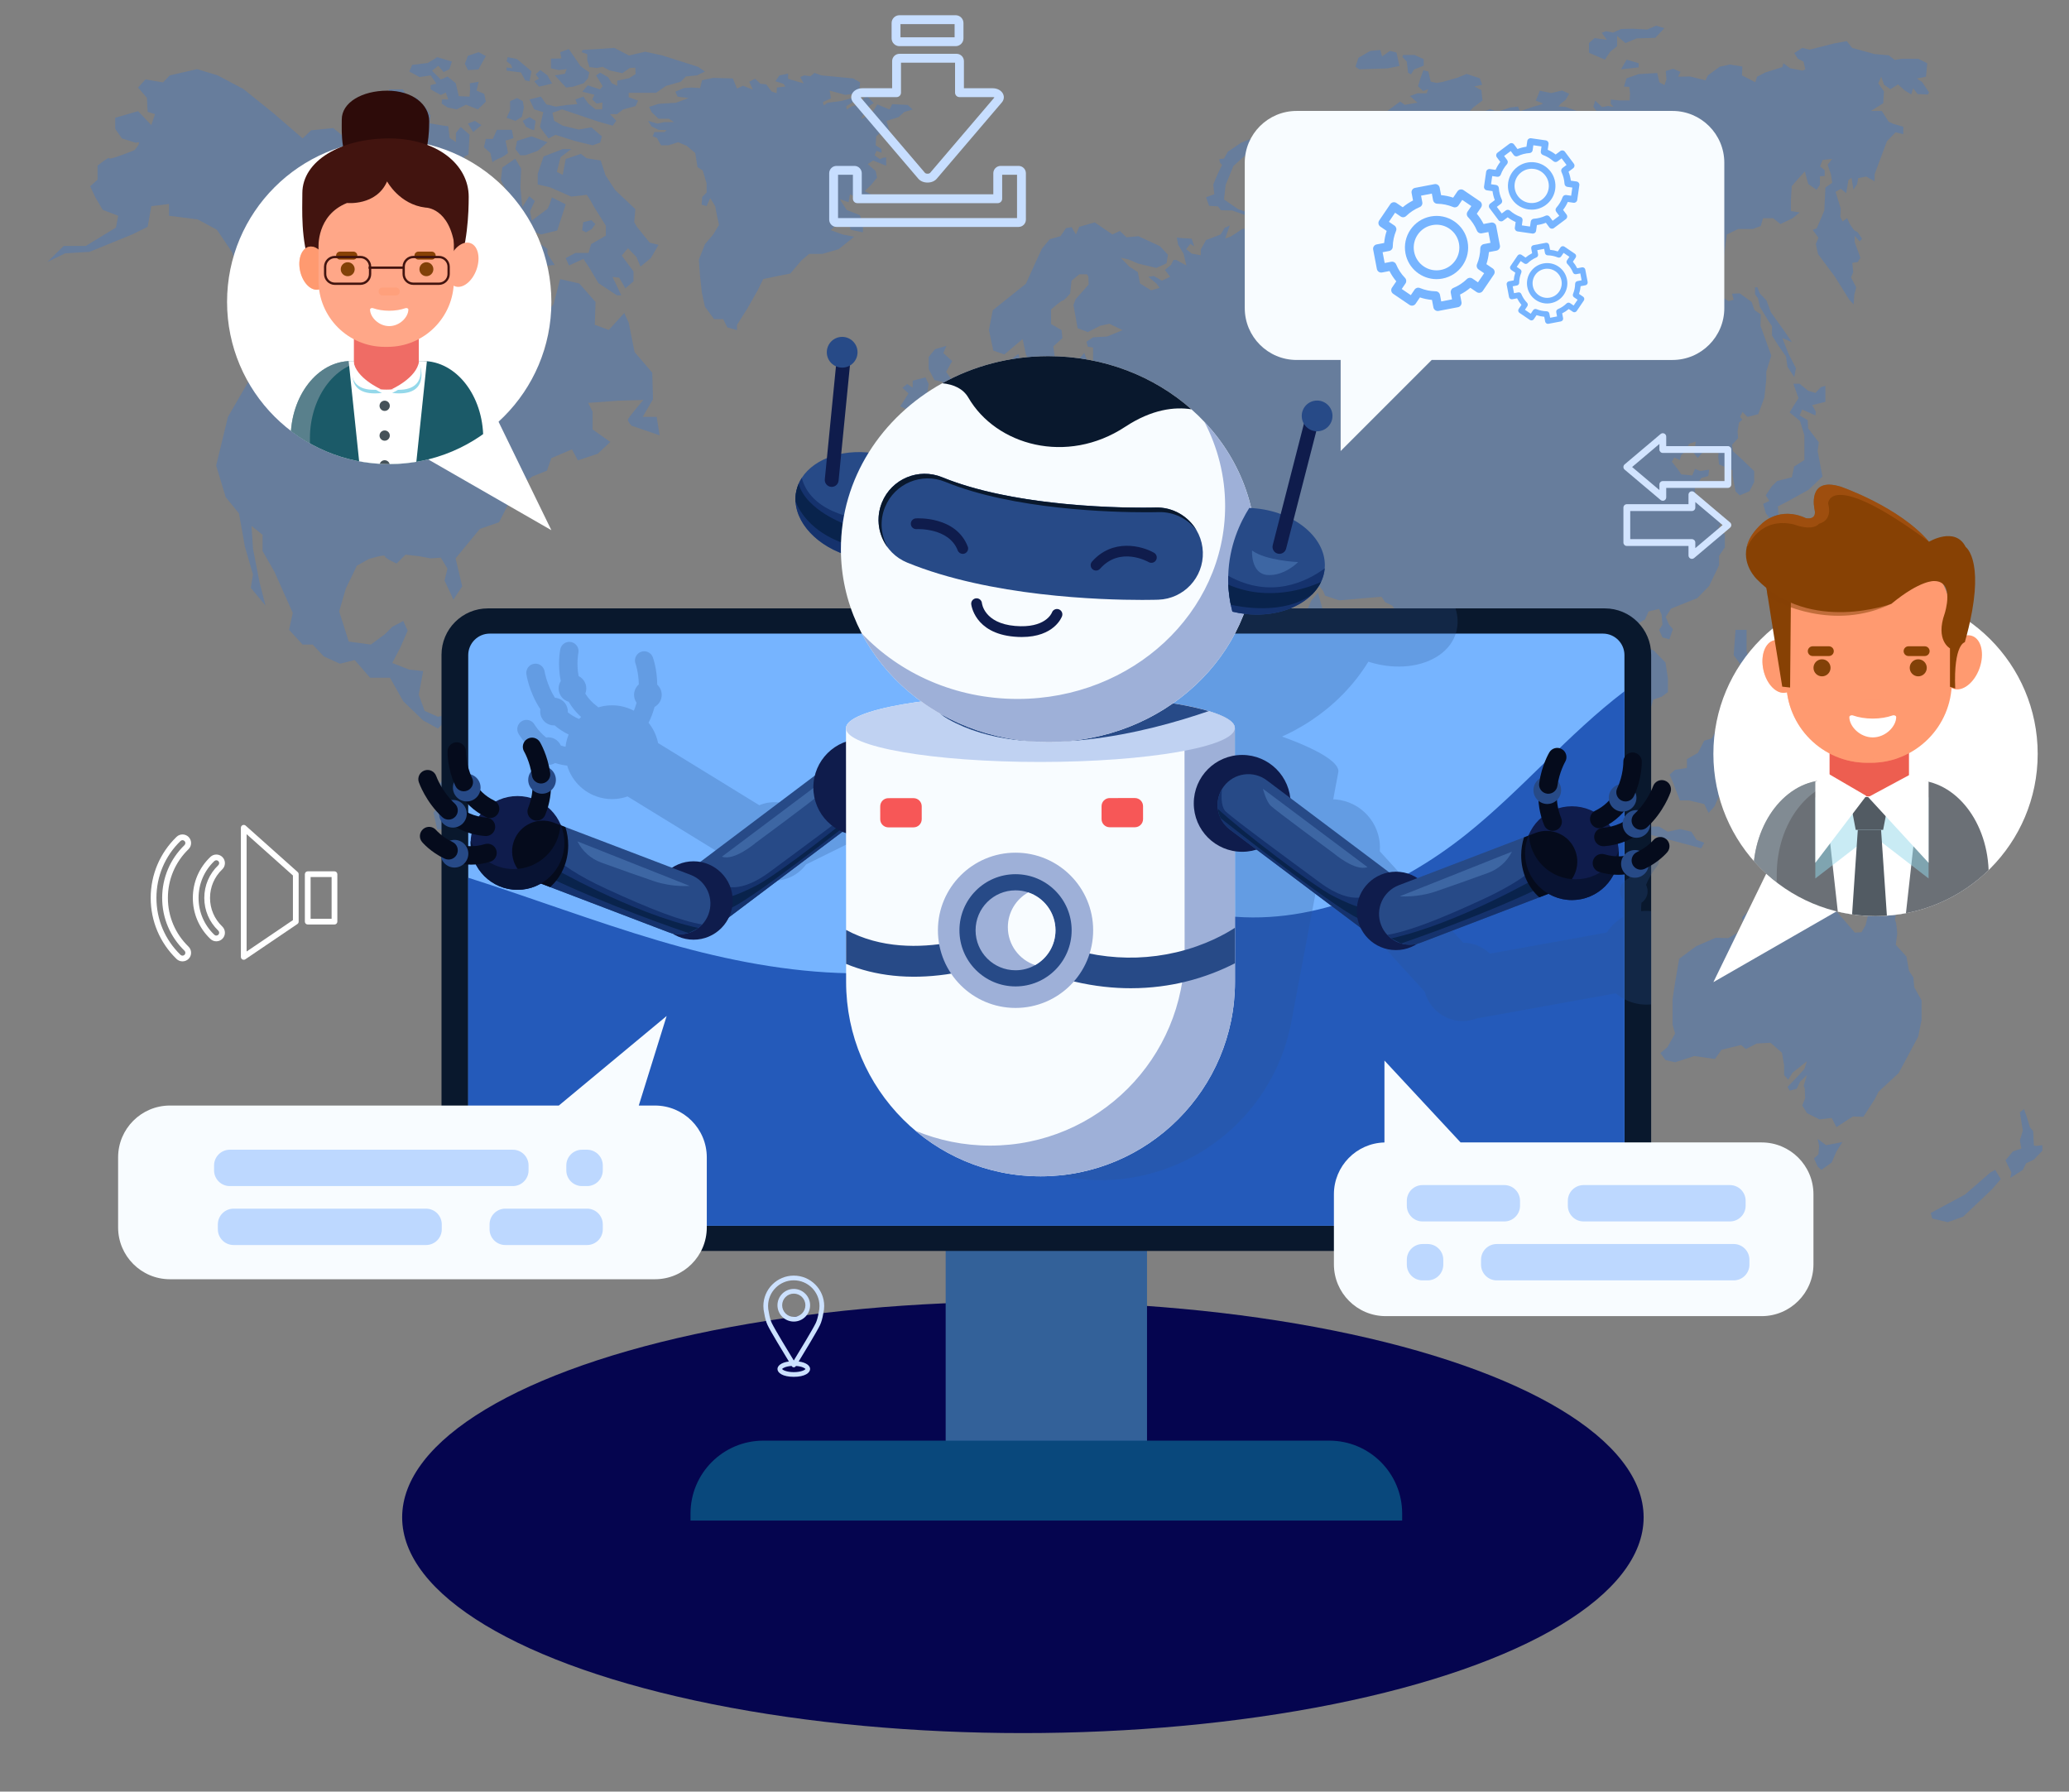 <?xml version="1.0" encoding="utf-8"?>
<!-- Generator: Adobe Illustrator 14.0.0, SVG Export Plug-In . SVG Version: 6.00 Build 43363)  -->
<!DOCTYPE svg PUBLIC "-//W3C//DTD SVG 1.1//EN" "http://www.w3.org/Graphics/SVG/1.1/DTD/svg11.dtd">
<svg version="1.1" id="Layer_1" xmlns="http://www.w3.org/2000/svg" xmlns:xlink="http://www.w3.org/1999/xlink" x="0px" y="0px"
	 width="1155px" height="1000px" viewBox="0 0 1155 1000" enable-background="new 0 0 1155 1000" xml:space="preserve">
<rect x="0" y="0" width="1155" height="1000" fill="#808080" stroke="none"/>
<ellipse fill="#05054F" cx="571.021" cy="846.925" rx="346.518" ry="120.425"/>
<rect x="1320.521" y="3372.917" fill="#111182" width="2481.84" height="1396.08"/>
<g>
	<g opacity="0.33">
		<path fill="#3476D6" d="M399.898,454.351l-10.281-6.99l-14.394-0.412l-7.401-7.813l-15.216-2.467l3.29-6.58l-4.935-11.926
			l-11.925-6.168h-10.281l-10.692-11.103l-8.636-6.58l-7.402,2.466l-5.757-3.29l-7.402,2.056l-5.347-6.991l-4.935,4.524
			l-9.048-0.823l-8.636,8.636l-6.99-2.879l-9.459,2.056l-7.402-3.29l-3.29-9.047l2.467-13.159l-7.813-0.822l-9.459-3.702
			l4.523-8.636l4.112-9.458l-2.467-5.346l-6.168,3.29l-4.113,4.112l-7.814,5.757l-12.336-1.646l-5.347-16.86l3.702-12.749
			l6.168-12.748l6.58-3.701c0,0,9.047-2.878,9.047-1.645c0,1.234,6.58,4.112,6.58,4.112l4.936-4.935l7.402,0.823l6.58,1.234
			l5.757-0.411l3.701,6.168l-1.645,6.58l3.29,6.991l1.645,3.701l4.935-7.402l-3.701-15.627l13.57-16.45l10.692-3.701l9.458-18.505
			l9.047-6.992l8.225-3.29l2.467-6.991l11.514-4.935l3.29,6.169l11.104-3.702l6.992-6.58l-9.87-6.991v-9.87l-2.467-4.936
			l16.86-1.233l13.983-0.412c0,0-8.636,9.87-8.636,11.103c0,1.234,2.056,3.291,2.056,3.291l15.627,5.346l-1.645-10.281h-7.813
			l5.757-9.87l-0.411-14.804l-9.871-11.514l-3.29-16.45l-2.467-5.347l-8.636,9.459l-7.814-2.879l0.412-12.748l-9.047-10.281
			l-10.693-2.467l-3.7,13.982l-5.346,6.58l2.878,7.403l-2.468,11.514l-10.281,3.29l-1.234,8.636l-5.756,6.58l-5.347-5.346
			l4.113-15.216l-9.047-2.878l-13.16-10.692l-5.346,0.411l-0.822-18.917l11.515-14.947l19.739-6.438l7.814-11.104l5.757,2.21
			l9.047-2.21l4.729-14.599l-7.708-3.875c0,0-1.957,6.96-3.19,6.96l-8.02,5.962l-1.027-5.14l2.673-5.758l-3.085-2.672l-3.905,6.168
			l-1.028-11.104l0.411-10.486l-3.29-5.552l-7.196,4.934l-0.824,6.992l2.469,4.729l-0.618,6.785l-8.018,5.346l-2.057-7.197
			l-4.729-0.411l-0.412,3.29l-8.02-2.056l-8.225-4.318l-2.466-4.934l-5.553,0.411l-2.673,9.253l-3.701-4.935l-3.29-2.878
			l-12.336-2.469l3.495-2.672l-0.822-4.729l-4.729-2.879l-10.692-8.841l-10.487-1.646l-10.692-8.841l-12.337,1.234l-4.793,4.523
			l-16.179-13.982l-16.862-13.572l-14.393-7.615l-11.515-3.488L94.76,42.078l-3.701,3.915l-9.869-1.645l-4.113,4.523l4.935,5.758
			l0.412,7.813l4.11,1.235l-2.055,6.168l-7.402-7.813l-12.748,3.702V71.9l3.701,5.346l7.814,2.467
			c4.523-1.645-0.822,4.113-0.822,4.113s-14.108,5.756-14.046,4.523c0.064-1.233-6.516,4.112-6.516,4.112v7.814l-4.112,3.701
			l2.878,6.168l4.113,6.992l8.635,3.289l-1.233,6.58l-16.86,10.282H35.542l-9.047,8.905l9.869-4.793l13.572-0.822l23.852-9.716
			l8.636-4.266l2.056-11.515l9.871-1.234v6.58l16.038,2.057l10.692,5.757l8.636,12.748l5.757,21.796l1.234,30.842l2.467,18.506
			l-11.925,20.562l-6.581,27.142l5.346,17.684l7.402,9.046l3.29,18.506l4.524,15.627l-1.233,7.402l8.224,9.87l-3.289-12.749
			l-3.702-18.917l-0.822-12.749l6.167,4.936v9.047l6.581,11.514l10.28,23.029l-2.057,9.458l7.545,8.225h5.616l6.168,6.58
			l9.047,4.112l8.224-2.056l8.636,9.87h11.104l7.402,13.159l11.103,10.692l8.225,4.524l5.756-5.757l4.114,1.645l2.878,5.816
			l-2.878,18.035l-9.459,11.925l1.645,9.459l-4.524,5.757l2.057,9.459h4.112l9.047,21.795l9.87,13.57l18.094,10.693l2.878,18.916
			l3.701,48.938l-2.877,17.271l2.877,13.57l5.758,15.217v20.149l7.402,14.806l12.337,11.515h18.094l-15.215-9.871l-2.057-10.28
			l6.169-13.981l-6.58-9.459l5.757-7.813l-2.056-12.338l7.402-2.468l2.056-9.457l11.104-3.702l3.289-9.047l-8.635-9.871l14.393,3.29
			l7.814-15.626l8.635-13.981v-8.638l6.58-8.636l7.814-3.7l9.046-2.057l3.29-10.28l4.524-12.748v-12.338l10.692-13.16l2.056-11.925
			l-3.289-7.814L399.898,454.351z"/>
		<path fill="#3476D6" d="M355.279,143.456l2.262,5.346l5.757-4.729l4.318-7.402l-4.935-1.234l-6.992-8.636l-1.644-2.775
			l0.616-7.299l-11.309-10.692l-5.347-8.225l-2.673-8.225l-7.813-1.233l-3.291-2.467l-8.43,2.878l-1.646,8.842l-3.29-1.645
			l2.057-8.224l5.962-4.524h-4.729l-10.692,4.113l-3.289,9.664v5.963l6.99,1.645l11.72,5.141c0,0,7.813-0.823,8.43-1.028
			c0.618-0.206,4.318,6.786,4.318,6.786l6.581,10.486v5.551l-8.226,4.729l-1.439,4.936h-7.402l-5.346,2.878l1.851,4.112l8.018-3.701
			l3.291,4.935l5.14,8.636l10.282,6.785h2.467l-4.934-10.28l3.702,0.411l3.495,5.964l4.524-3.907v-5.552l-6.58-8.842l3.495-4.112
			L355.279,143.456z"/>
		<path fill="#3476D6" d="M214.841,72.928l12.748-6.168l-1.645,3.495l-3.495,2.673l5.14,3.29l-5.345,1.439l0.822,2.262l11.926,4.524
			l-1.029,2.467l-7.196-3.701l-5.655,1.645v3.291l3.804,2.262l2.878,3.083l-0.822,2.879l1.645,2.057l6.375,1.439h10.075l4.317-2.468
			l4.113,4.935h5.963l4.524-3.29l2.056-3.907l-5.141-4.523c0,0-2.467-3.29-1.85-3.29c0.617,0,2.468-1.028,2.468-1.028l0.616-11.104
			l-4.934-4.318l-2.673,3.29v5.141l-3.496-2.262l-0.823-6.58l-3.289-0.411l-7.197-1.234l0.617-4.318l-2.467-4.111l-5.552-5.964
			l-4.113,1.439l-3.289-5.962h-7.814l0.823,8.019l-6.169,1.028l-4.523,6.169l1.646,7.813H214.841z"/>
		<polygon fill="#3476D6" points="240.39,42.078 243.628,46.712 240.39,47.482 240.39,49.899 246.096,53.035 248.872,51.647 
			250.258,55.502 246.712,55.502 246.558,57.815 249.796,59.974 254.886,61.053 260.129,58.431 266.76,61.053 271.233,56.735 
			270.308,52.417 266.041,50.567 267.223,45.632 262.288,46.48 262.442,49.899 262.133,53.959 256.12,53.651 254.422,46.48 
			249.874,42.702 246.096,44.398 241.161,39.463 244.708,36.688 247.637,40.234 250.876,38.589 252.265,34.374 244.091,31.907 
			238.847,35.146 230.058,36.225 228.515,39.926 234.222,43.01 		"/>
		<path fill="#3476D6" d="M327.83,33.604l1.232,3.855l4.164,0.463l3.238-0.617l3.857,2.004l7.093,1.542l4.163-2.93l3.085-0.154
			l0.154,3.546l-3.546,2.313l-6.708,1.389v2.93l-3.008-1.465l-2.004-3.315l-4.472-2.622l-2.314,1.535l3.701,6.021l-1.541,1.8
			l-6.786-2.262l-3.084,3.547l6.786,1.696l-1.234,2.622l2.467,2.313l3.239-0.617l-0.155,3.854h-3.701l-4.009-3.237l-2.777-3.891
			l-4.471,1.578l1.079,2.621l-5.705,0.463l-6.323,0.925l-5.244-1.234l-3.084-4.353l-6.324,1.578l2.622,5.551l5.089,1.543
			c0,0-1.849,7.71-1.849,8.173s4.78,6.477,4.78,6.477l3.854-2.005l10.641,3.393l10.024,2.468l4.318-1.542l0.924-3.444l-5.86-5.037
			l-7.094,1.234l-8.945-2.16l-4.78-2.776l-0.925-4.472l5.397-1.851l20.1,6.787l8.121,2.313l2.005-2.776l-3.548-3.7h4.01l3.393-2.623
			l6.94-1.85l1.388-3.084l-5.243-1.851V51.8h15.267l5.552-3.855l8.173-2.313l2.93-2.93l6.168-0.625l4.472-2.151l-3.855-2.622
			l-19.894-6.323l-9.561-2.118l-9.099,2.118l-8.172-4.235l-17.735,1.151l-0.463,1.233l3.085,1.08V33.604z"/>
		<path fill="#3476D6" d="M270.153,82.181l3.624,3.239c0,0,1.157,5.86,1.311,5.089c0.155-0.771,5.089-2.776,5.089-2.776
			s3.392-2.005,3.392-2.468s-1.387-6.786-1.387-6.786l4.471-1.387l-0.924-4.626h-8.328l-2.313,5.088h-3.855L270.153,82.181z"/>
		<polygon fill="#3476D6" points="287.733,83.208 290.356,86.653 293.285,86.653 300.174,84.186 305.622,79.405 296.678,76.115 
			288.658,78.634 		"/>
		<polygon fill="#3476D6" points="276.527,104.696 273.444,100.172 267.171,104.799 276.527,109.22 		"/>
		<polygon fill="#3476D6" points="291.332,65.218 292.463,60.077 291.846,56.479 288.658,54.73 284.752,56.479 284.752,61.516 
			282.799,65.732 287.733,67.479 		"/>
		<polygon fill="#3476D6" points="293.182,44.861 295.598,45.375 296.678,39.772 288.556,32.935 283.415,31.907 282.799,34.168 
			285.266,36.122 285.985,38.075 282.799,37.664 282.799,39.412 290.817,40.44 		"/>
		<path fill="#3476D6" d="M300.893,48.356c0,0,7.608-1.594,7.299-1.876c-0.307-0.283-2.57-4.403-2.57-4.403l-4.008-2.974
			l-2.571,2.364l1.85,2.468l-2.673,1.439L300.893,48.356z"/>
		<polygon fill="#3476D6" points="316.314,38.589 315.389,41.16 309.735,42.078 316.006,48.871 320.016,48.356 325.773,46.48 
			328.241,43.73 328.96,40.44 324.025,36.842 317.548,27.384 312.715,29.13 313.436,32.626 307.575,32.729 307.575,38.127 
			311.996,39.104 		"/>
		<path fill="#3476D6" d="M298.22,72.466c0.155-0.771,0.771-4.987,0.771-4.987l-3.393-2.108l-3.855,2.108l1.928,3.29
			C293.671,70.769,298.066,73.237,298.22,72.466z"/>
		<polygon fill="#3476D6" points="261.209,68.993 264.139,73.699 268.765,69.844 265.064,67.479 		"/>
		<path fill="#3476D6" d="M267.171,38.641c0.052-0.257,4.062-7.351,4.062-7.351l-4.062-2.16l-5.962,2.006l-1.696,4.473l1.696,3.495
			C261.209,39.104,267.12,38.898,267.171,38.641z"/>
		<path fill="#3476D6" d="M296.678,147.105l3.496-3.239l2.056,1.696l2.622,2.775l4.78-0.462l-4.01-6.168v-2.776l-7.402-5.089
			c-0.77,0.463-8.327,11.258-8.327,11.258l2.57,1.091v3.381L296.678,147.105z"/>
		<polygon fill="#3476D6" points="332.353,125.053 330.091,122.893 325.568,124.024 324.95,128.548 327.109,129.678 
			330.399,127.828 		"/>
		<polygon fill="#3476D6" points="470.324,130.86 463.692,128.445 466.776,125.515 473.407,124.024 474.95,128.291 481.735,129.678 
			481.735,124.898 480.038,120.117 472.636,117.188 468.781,111.173 473.716,112.869 474.486,108.397 480.038,111.173 
			486.208,111.944 487.75,109.22 482.66,106.701 486.208,103.309 489.6,99.145 488.829,95.443 484.356,91.588 487.44,89.583 
			494.688,92.513 494.688,87.887 492.993,88.041 491.142,88.812 488.212,86.653 489.292,84.186 492.067,85.265 492.067,83.208 
			488.829,81.102 489.138,76.115 492.993,72.615 496.386,72.615 494.843,67.479 501.628,65.371 504.867,62.441 509.493,61.105 
			506.717,58.586 498.083,58.123 496.54,61.105 489.754,58.277 486.669,63.367 480.655,66.451 483.585,60.282 487.75,57.506 
			484.203,53.924 482.197,54.73 481.427,58.123 475.875,59.203 472.636,61.105 472.405,59.281 476.183,56.967 476.723,54.422 
			469.629,56.35 461.996,57.352 459.836,58.817 459.373,56.967 463.845,54.886 463.152,50.567 471.943,52.957 483.74,51.338 
			479.73,49.564 480.193,46.018 476.26,43.782 458.526,42.078 454.67,40.697 452.434,42.548 448.964,42.078 446.728,43.01 
			448.656,46.558 439.943,44.013 439.943,41.083 435.162,42.078 432.85,45.324 437.321,46.789 438.479,48.254 433.697,48.871 
			433.543,52.032 430.689,51.029 427.76,47.097 424.444,46.712 421.514,43.936 418.275,45.632 420.281,50.027 414.806,47.868 
			411.413,49.411 409.1,43.782 398.15,43.473 391.905,44.784 390.825,49.179 386.045,48.871 381.727,49.179 377.024,51.184 
			378.257,53.924 384.426,54.73 377.332,57.352 367.616,57.969 362.374,59.666 363.761,62.596 367.616,66.296 373.399,66.296 
			376.253,68.147 370.854,68.147 367,68.993 361.757,67.479 363.761,70.589 367.616,72.466 372.088,72.615 371.008,73.699 
			365.303,73.699 364.378,76.115 366.691,76.938 369.005,81.102 373.091,81.102 378.565,79.405 383.346,81.384 388.128,85.419 
			389.36,93.284 392.29,95.135 394.45,102.331 394.45,107.472 391.982,109.94 391.674,114.257 394.45,115.029 396.455,110.556 
			399.23,115.029 400.155,119.81 401.389,125.515 398.15,130.86 393.524,136.31 390.131,144.946 390.749,153.582 391.828,163.451 
			393.524,171.163 398.614,178.102 403.703,178.102 406.016,182.729 411.413,184.271 411.413,181.34 417.273,172.088 
			423.133,161.756 426.063,155.74 433.467,154.199 441.177,152.657 447.345,145.409 451.664,141.708 459.066,141.708 
			468.163,139.086 476.8,132.146 		"/>
		<polygon fill="#3476D6" points="509.493,216.348 506.409,214.343 503.788,216.501 507.181,219.585 502.553,226.833 
			506.255,228.53 512.886,227.759 516.895,223.133 518.438,214.343 516.587,210.641 509.493,212.492 		"/>
		<polygon fill="#3476D6" points="786.051,40.646 787.695,41.468 789.34,38.795 794.79,36.636 794.79,33.038 789.649,30.673 
			783.275,30.673 782.864,31.804 785.331,34.374 		"/>
		<polygon fill="#3476D6" points="774.434,38.178 781.22,36.842 779.574,29.337 775.924,28.412 771.555,31.496 770.526,27.897 
			764.975,28.412 758.396,32.215 756.647,37.253 758.806,38.692 		"/>
		<polygon fill="#3476D6" points="898.884,28.823 902.739,25.815 902.739,20.033 907.365,24.042 913.688,21.42 924.021,21.112 
			929.11,15.715 924.484,14.327 919.55,16.486 911.221,16.023 905.053,16.177 900.427,18.182 896.416,17.411 894.104,18.336 
			897.033,22.192 890.094,21.266 887.009,24.042 887.009,29.439 895.953,33.295 		"/>
		<polygon fill="#3476D6" points="904.898,38.692 914.768,37.614 914.768,35.3 908.06,33.295 		"/>
		<path fill="#3476D6" d="M883.926,362.08l2.775,3.701l1.851,8.791l3.239,5.088l0.77,1.543l-1.696,2.158l1.696,3.702v5.551v5.552
			v2.468l3.393,1.08l5.553,8.327v6.168l2.158,6.477l5.861,4.627l3.855,2.467l1.695-1.542l-3.084-7.864l-0.153-6.94l-4.781-5.081
			l-5.706-6.485l-4.164-8.328l-0.462-5.551l1.079-5.552l-1.079-4.318l2.004-2.93l1.697,1.851l0.771,3.393
			c0,0,3.394,0.771,3.394,0.308c0-0.463,4.01,2.931,4.01,2.931l0.925,4.01l3.238,1.388l2.313,2.621v4.318l2.005,2.005l4.78-3.855
			l1.08-3.701l4.627-1.542l3.546-2.622v-7.557l-1.388-8.944l-6.632-6.785l-2.929-1.08l-2.159-4.01l-3.548-4.627l0.463-5.551
			l3.393-2.005l2.006-4.473l5.859-1.388l1.389,3.239l0.463,5.551l-1.852,2.93l1.852,4.164l3.855,1.079l2.004-5.705l-2.158-2.468
			l-1.852-4.318l2.93-4.625l14.651-5.86l6.631-6.785l5.551-11.566v-5.244l3.238-4.78v-7.557l-4.625-0.154l2.158-5.707l-4.163-5.088
			l-3.238-2.005c0,0-6.169-6.786-6.477-7.402c-0.31-0.617-0.464-5.707-0.464-5.707l3.702-5.089l3.854-1.079l0.463-3.547
			l-4.936,0.771l-2.93-1.233l-1.542,3.701l-6.168-0.617l-1.851-2.776l-3.394-4.318l1.389-2.313l3.084,1.388l0.771-2.775l1.851-1.697
			l2.622-4.625l3.701-1.234l-0.464,2.93l-0.926,3.238l2.469,3.084l2.622-3.084l5.088-1.542l4.009,0.771l-0.307,3.084l0.461,4.318
			l4.319,1.851l3.237,1.389v2.93l0.772,4.318l0.926,4.626l2.312,2.159l5.398-2.314l2.621-5.088v-6.168l-7.401-7.094l-4.474-4.01
			l-0.463-3.547l3.394-3.701l-0.309-3.855l0.771-4.781l1.851-1.697l-1.234-1.542l1.389-2.776l2.775,2.776l6.015-1.542l3.393-9.253
			l1.079-10.332v-4.165l2.776-8.944l-6.015-16.655l0.154-6.323l-3.547-2.467l-1.542-4.472l-6.632-4.781l-4.318,0.154l0.926,3.393
			l-2.929,0.771l-5.706-3.854l-5.09,0.616l3.393-5.089l2.158-5.706l2.314-7.853l2.005-15.332l6.322-3.032h8.173l4.473-1.696
			l1.234-4.318h5.705l4.01,3.239l6.785-3.239l4.01-3.239l-4.935-0.771v-6.169l0.463-7.71c0,0,7.402-8.636,7.402-8.173
			c0,0.462,1.85,6.939,1.85,6.939l4.627,3.239l1.85-2.776v-4.781l2.674-0.155v-3.187l-2.57-2.159l1.439-3.599l5.347-0.616
			l-2.57,3.29l1.851,5.346l0.72,4.729l-3.804,2.673l-0.616,12.852l-4.217,9.87l-2.261,0.924l3.187,4.318l-1.439,3.496l1.233,5.654
			l9.562,12.851l7.813,12.542l2.467,2.673l0.412-5.449l1.028-4.01l-2.879-5.552l1.233-2.879l-0.514-5.243l3.083-0.553l1.44-2.325
			l-3.188-8.739v-3.495l2.775,3.083l1.337-1.439l-2.365-3.599c0,0-1.54-0.925-1.849-1.028c-0.31-0.102-2.674-3.701-2.674-3.701
			l-1.438-3.187l-2.571,1.85l-1.233-2.569l0.205-4.729l-2.879-9.253l2.982-1.646l2.98,2.364l1.235-7.298l1.748-1.234l1.026,6.58
			l2.057-2.981l0.617-3.393l4.522-0.925l4.626,2.673v-3.907l6.89-18.505l4.832-4.935l4.318,1.027v-4.112l-5.553-1.645l-2.569-1.131
			l-3.907-6.066h-6.066l6.889-4.318l0.412-6.58l-3.188-4.523l1.646-3.701l1.543,4.42l3.598,2.571l4.215-2.673l3.701,3.29
			l3.701,2.262l1.028-3.393l2.571,3.188l5.551,0.308l0.823-1.13l-3.907-5.86l-2.981-1.954l5.141-1.028l0.719-7.505l-4.935-2.468
			h-9.356l-3.905,0.617l-3.29-2.57l-8.021-0.72l-12.438-3.413l-2.982-3.784l-7.3,1.336l-13.364,3.394l-4.216-0.946l-4.42,2.898
			l1.953,3.084l3.188,1.645l1.026,4.318l-1.541,0.72l-6.99-1.337l-3.701-2.775l-0.617,2.159l-9.458,2.982l-4.628,2.365l-1.026,3.084
			l-7.403-3.812l0.206-4.927l-7.095-1.131l-5.551,1.234l-6.581,4.824l-1.336,2.783l-8.636-2.159l-6.683,0.103l1.336-2.673
			l-4.008-1.748l-4.217,1.234l0.412,4.626l-1.131,3.29l-2.88-1.645l-1.131-5.141l-10.384,0.617l-6.785,2.364l-1.438,4.627
			l2.981,0.103l0.411,3.804l-0.207,3.804h-5.654l-4.831-0.514l-0.103,2.365l1.646,1.748l-3.084-0.515l-3.395,0.617l-3.803-3.598
			l-1.028,3.392l2.673,3.702l-0.926,2.056l-5.347-1.337l-11.925-4.318l-3.907-0.206l1.131-1.542l2.674-2.056l2.159-3.495L872,50.516
			l-6.065,1.439l-6.375-1.336l-1.028,2.775l-1.233,2.776l4.009,1.542l-0.925,0.618l-4.421,1.233l-7.504,2.57l-1.029-2.673
			l-4.317,0.514l-7.402,2.467l-3.907-1.542l-3.084,1.131l-5.141,0.411l-0.822,2.879l0.515,1.646l-3.188,1.335l-4.112,2.879
			l-1.954,2.57l-2.775,1.028l3.393-6.683l7.814-8.123l5.14-3.907l-0.617-5.756l-4.01-2.057l4.421-0.926l-1.233-3.599l-7.402-2.467
			l-5.243,2.159l-8.02,2.262l-3.393,0.617l-3.392-0.719l-1.338-5.655l-2.774-0.72l-1.646,4.523l-1.336,4.421l2.877,2.673
			l2.777-1.027l-0.822,2.261h-5.039l-4.318,1.542l4.216,3.702l-7.094,1.234l-2.57-1.851l-10.795,7.916l-4.936,1.439l-1.747,3.7
			l-2.879,2.263l1.233,4.215l3.6,2.879l-2.777,5.14l-1.232-4.626l-3.084,2.159l-6.991,2.159l-2.776,2.262l1.438,3.804l2.313,3.136
			l7.866,1.696l2.775,6.015l-0.153,3.393l3.393,4.472l-2.159,1.542l-4.318-4.781l-0.925-7.248l-7.093-2.622l-6.324-3.238
			l-2.775,1.233l1.851,4.473l-4.78-1.234l-4.009-4.009l-1.39,1.233l1.234,1.851l-2.313,3.856l-0.464,4.318l4.01,4.163l-0.308,3.547
			l1.542,2.005l0.153,2.93l2.005,1.85l5.552-2.467l5.552,3.393l1.696,4.318l6.785,2.93l-2.622,0.925l-5.396-2.004l-2.931-5.552
			l-3.394-1.851l-2.93,3.394l1.696,5.088l-1.696,4.112l-2.313,4.371l-9.716,0.462l2.623-2.621l2.158,0.463l2.93-2.674l1.389-6.578
			v-3.856l-4.936-5.397l-2.313-8.791l-4.009-2.159l1.078-7.094l-4.779-1.851l-5.399-0.463l-0.771,6.015l1.233,4.627l-4.318,1.542
			l-0.771,2.467l2.931,2.159l-0.925,2.931l0.616,3.701l3.394-0.154l3.855,3.855l1.387,5.089l-6.632-4.626l-4.78,0.155l-5.242-3.239
			l-2.469,0.925l-5.706,0.309l-10.485-3.701l-7.865-5.398l0.925-8.173l4.319-10.487l9.098-8.173l7.711-5.244l3.854-1.696
			l0.463-6.322l-4.781,0.771l-1.078,3.238l-10.796,4.318l-7.557,5.089l-2.158,3.854l-2.622,0.309l0.309,1.85l1.233,1.389
			l-2.313,4.78L677.278,103l0.617,5.397l-4.627,1.696l1.696,4.781l4.936,0.309l1.696,2.159l6.323,0.154l13.106,4.627l1.543,5.089
			l-3.392-0.309l-5.707,0.925l-6.322,4.164l-3.238,1.234l2.621-7.402l-2.931,1.388l-2.158,3.649l-8.174,3.137l-2.93,5.243v3.238
			l-5.089-0.925l-3.084-2.467l2.313-2.93l2.16,1.387l-1.389-4.317l-5.09-0.309l-3.238-0.309l0.772,4.01l3.083,5.09l0.771,3.393
			l0.771,3.084l-5.706-3.084h-1.542l-1.387,2.775l-3.394,2.776l2.931,3.855l-4.628,2.159l-4.472-2.622l-3.085,0.463l4.627,3.855
			l1.697,2.313l-4.78,1.388l-6.169-3.855l-1.234-6.323l-4.779-3.084l-4.782-4.935l4.317,0.925l5.398,2.313l10.178,2.468l5.706-2.623
			l0.771-4.781l-4.471-4.781l-12.029-5.551l-6.632,0.617l-3.7-3.547l-4.163,1.953l-9.871-6.733l-8.636,2.468l-1.851,4.266
			l-2.468-4.112l-3.084,0.617l-3.084,4.472l-6.014,1.697l-4.318,5.243l-4.023,8.636l-4.922,10.949l-18.505,14.805l-2.159,11.104
			l2.467,11.412l6.168,2.159l10.179-8.636l1.85,8.636l4.922,9.561l-5.692,4.165l-3.394-14.035l-3.707,2.776l0.622,4.165
			l-4.163,2.466l0.925,5.707l2.615,4.317l-6.625,2.159l-6.168,4.935l-2.313,6.478l-12.337,9.561l-4.935-3.701l8.791-4.936
			l0.618-6.477l-5.09-5.398l-8.635-12.028l3.392-6.015l-4.935-4.472l1.695-4.009l-6.322,1.85l-3.547,4.318v6.785l3.238,6.168
			l4.627,0.926l-0.926,7.249l-2.621,3.237l-2.93,4.936l6.631,1.542l-5.398,2.622l0.771,2.313l6.015-0.616l2.623,3.546l1.079,3.084
			l-1.697,1.389l-5.552-1.08l-1.386,3.084l2.466,1.85l5.091,2.468l4.625,6.631v3.547l-3.393,8.019h-14.805l-4.934-1.85l-5.089,2.622
			v8.173l-1.234,9.099v7.557l1.697,2.467l5.089-0.925l4.626,3.393l-1.387,5.552l-4.164,4.318l-7.711,5.243l-1.234,8.636v4.472
			l-6.322,3.855l-5.09,1.08l-2.158,4.472l-4.009,3.547v4.01l-4.01,3.239l-1.698,5.089l-3.546,3.855l0.926,3.702l2.929,1.542
			l-1.695,2.931l2.004,5.397l-1.234,4.01l-0.309,4.781l-3.392,2.467l1.851,3.701l0.617,6.169l4.164,2.004l7.402,10.795l2.776,6.939
			h4.318l12.645,10.486h4.317l7.403-4.163l5.853,0.771l6.175,1.696l6.169-3.393l13.417-3.392l4.935,4.472l2.159,2.93l9.099-0.616
			l4.317,2.775l1.233,5.089l-4.009,12.646l0.617,5.243l7.235,5.707l2.943,6.014l3.085,2.776l1.85,7.094l-1.389,4.164l3.701,6.786
			l-1.078,4.318l-5.86,8.481l-1.542,9.408l0.462,6.322l4.01,3.855l0.771,4.318l2.16,3.238l2.158,11.565l2.006,6.939v5.09
			l3.393,3.547l2.313,8.481l3.548,3.085v3.547l-1.389,2.005l1.389,3.701v2.467l7.556,3.701l3.701-2.467l6.169-0.927l11.257-0.924
			l6.941-5.398l8.019-7.094l4.009-7.248l4.318-3.547l0.771-8.944l8.328-4.317l2.621-8.175l-2.003-9.098l4.626-6.939l6.938-6.015
			l7.095-2.159l4.318-5.089l-1.235-2.776l1.235-6.014v-8.329l-4.165-8.173l0.617-6.785l-1.542-3.702l3.084-6.168l4.626-8.79
			l3.239-0.771l2.467-4.627l18.352-16.809l6.323-9.253v-4.934l4.009-7.094l1.08-7.249l-2.005-1.696l-6.631,2.622l-5.244,0.154
			l-2.004,2.16l-3.702,0.154l-3.854,2.004l-4.01-1.234l-2.622-4.626l1.389-2.622l-3.238-2.93l-11.104-8.02l-3.701-8.944
			l-4.627-3.239l-2.467-12.336l-6.786-7.556l1.696-1.851c0,0-7.094-7.248-7.556-7.248c-0.464,0-1.542-3.855-1.542-3.855
			l-3.085-2.313l-3.393-8.481l1.851-1.697l2.621,4.935l1.852,4.164l2.468,3.238l0.153-6.477l1.08-2.158l0.771,5.86l3.239,2.159
			l3.237,6.015l3.24,2.775l1.232,3.239l4.472,2.005l3.547,10.486l0.617,1.851l5.09,1.542l7.864,14.342l-0.463,4.164l2.313,3.701
			l0.153,2.16l2.468,3.083l3.702,0.154l4.317-2.467l10.642-3.393l2.621-2.776l8.79-1.388l2.623-4.934l7.71-1.851v-3.392l4.163-0.617
			v-3.084l3.395-1.388l1.078-5.244l2.468,0.308v-2.776l2.775-2.158v-5.397l-6.477-5.09l-5.707-0.462l-2.621-9.407l-3.701,4.473
			l-2.313,5.243c0,0-8.327,1.851-8.79,1.542c-0.462-0.308-6.784-8.482-6.784-8.482l-6.17-9.252l-3.085-4.317l5.091-3.547l3.083,1.08
			l3.701,7.094c0,0,1.543,3.084,1.389,2.622c-0.153-0.462,2.621-1.542,2.621-1.542l6.631,4.781l3.701-0.771l5.553-2.313l2.005,2.468
			l1.078,2.621c0,0,7.558,2.622,8.021,2.622c0.462,0,12.337-1.079,12.337-1.079l11.103-0.925l2.16,3.083l3.855,1.851l1.233,1.697
			l2.776-0.155v2.468l5.705,0.617l-3.548,3.546l3.548,2.623l1.851,2.93l5.244-0.925l3.083-6.323l0.771,4.934l-1.233,7.402
			l9.869,20.357l1.85,2.467l1.852,8.328l3.393,3.546l1.08,3.238v2.468l4.317,5.551l3.239-1.234v-3.392l6.321-5.552l-1.695-4.009
			l1.695-5.397l-0.771-4.935l0.771-10.179l4.628-1.08l3.083-4.935l6.323-7.71l6.016-5.244l-0.927-2.775l3.547-3.855l4.01,2.622
			l6.478-2.468l3.701,2.313v3.701l6.94,6.631l3.545,4.317v6.632l1.697,2.93l5.553-3.701L883.926,362.08z M618.061,187.818
			l-7.865,0.462l-3.7,2.468l0.771,2.775l2.93,0.462v7.865l-2.93,0.309l-2.005-5.244l-4.627,5.706l1.851,6.939l-2.313,2.776
			l-4.01,2.159l-1.851-3.856l-5.089,2.468l-7.095,4.473l-2.93-1.08l-4.935-1.08l2.313-3.701l4.472-2.622l4.936-3.239l3.238-3.701
			l-1.234-8.79l5.089-4.627l-0.463-4.471l-5.859-3.394v-8.173c0,0,6.014-5.244,6.478-4.935c0.463,0.309,4.163-3.855,4.163-3.855
			l0.771-7.248l4.318-3.547h4.317l0.771,1.234l0.154,4.472l-7.248,8.173l-1.234,3.239l1.234,6.785l1.08,6.169l5.706,2.159
			l6.938-3.547l5.091-1.079l7.401,3.547L618.061,187.818z"/>
		<polygon fill="#3476D6" points="709.766,490.334 704.215,495.886 697.635,497.12 695.99,502.056 697.43,512.953 692.7,517.477 
			692.7,527.551 696.195,532.28 702.569,532.28 706.682,523.851 716.347,502.466 715.318,497.942 719.431,495.064 719.431,488.278 
			717.785,480.67 		"/>
		<polygon fill="#3476D6" points="919.086,452.501 920.114,446.126 917.029,443.659 912.918,437.079 906.134,428.854 
			900.787,424.947 887.832,410.76 881.664,410.76 883.309,414.461 889.888,422.891 894.001,426.387 897.497,432.966 
			906.134,450.445 912.712,456.613 918.881,458.875 		"/>
		<polygon fill="#3476D6" points="949.723,473.474 951.368,470.389 947.05,468.744 944.172,464.221 937.798,462.781 
			931.012,464.221 926.078,461.343 921.554,461.343 918.881,465.249 931.218,468.539 		"/>
		<polygon fill="#3476D6" points="968.846,411.788 960.005,403.974 955.48,412.199 951.368,413.433 947.873,420.219 
			941.705,423.714 941.705,428.649 935.125,429.677 932.04,432.351 933.891,436.668 937.798,446.743 942.732,446.743 
			951.368,448.799 953.836,453.734 957.125,450.033 961.032,440.986 961.032,436.668 965.762,432.556 968.846,431.322 
			964.323,426.181 963.089,415.49 965.762,415.078 		"/>
		<path fill="#3476D6" d="M984.268,433.378l5.553,0.205l2.672-4.729l-5.552,2.673l-9.458-2.673l-5.347,5.963l-1.234,6.375
			l-2.056,5.346l1.234,4.729l-0.41,7.608c2.056,2.055,3.083,0.822,3.083,0.822l3.29-7.402l-1.027-6.786l3.289,5.346l0.411,5.964
			l4.112,1.027l2.674-4.112l-2.88-9.275l-7.813-5.941l2.468-5.14H984.268z"/>
		<path fill="#3476D6" d="M994.754,403.974l2.263-1.851l-1.233-8.225l-4.319-6.168l-0.411-7.784l-6.579-7.227
			c0,0-6.786-3.084-7.402-3.29c-0.617-0.206-2.056-5.963-2.056-5.963v-11.926h-6.17l-1.028,14.188l4.936,6.58l4.318,8.225
			l3.598,8.019v5.552l3.805,9.87l10.28,4.378V403.974z"/>
		<polygon fill="#3476D6" points="1066.104,461.343 1063.636,455.791 1050.477,450.238 1037.317,441.191 1033.205,446.538 
			1028.27,450.033 1024.362,444.459 1024.568,437.49 1019.429,437.49 1013.465,438.93 1020.457,445.304 1015.728,447.771 
			1018.194,450.855 1019.223,455.174 1023.13,453.734 1031.972,457.641 1039.784,462.371 1039.784,469.36 1039.784,473.474 
			1047.186,480.465 1056.028,479.025 1053.973,475.529 1060.757,473.474 1063.225,472.035 1067.543,477.586 1067.543,481.699 
			1070.422,487.25 1079.057,489.717 1082.965,485.812 1075.356,479.643 1072.272,473.474 1069.805,467.409 1075.767,466.071 
			1085.021,466.483 1090.571,458.875 1086.666,457.435 1083.582,462.371 1075.151,464.324 		"/>
		<path fill="#3476D6" d="M1068.159,545.646l-2.467-3.701l-1.439-8.02l-5.962-6.579l0.821-6.17c0,0-0.411-6.579-1.027-6.991
			c-0.616-0.411,0.822-7.401,0.822-7.401l-4.935-2.263v-14.805l-3.085-2.056l-2.262,4.319l-4.113,12.131l-3.083,12.336l-2.263,3.907
			l-3.701,0.206l-4.935-5.758l-7.196-8.224l2.879-6.787l4.522-5.346l-2.467-2.878l-3.494,1.646l-7.403-3.497l-9.458,2.056
			c0,0-3.907,6.58-4.114,5.963c-0.204-0.616-2.672,3.496-2.672,3.496l1.439,3.907l-7.607,2.261l2.057-4.523l-3.291-5.757
			l-5.14,3.494l-6.169,5.348v3.701l-3.289-0.617l-0.618,5.963l-1.438-4.113l-0.823-2.466l-3.701,3.495l0.617,5.757l-3.084,2.879
			l-5.346,3.084l-6.992-0.205l-10.897,4.729l-9.459,6.991l-2.261,13.16l-1.44,9.458v14.188l1.44,4.936l-4.318,7.607l-3.906,3.289
			l2.878,3.907l5.347,1.234l10.692-3.496l11.514,1.646l3.701-5.141l10.898-2.674l2.672,2.263l6.066-3.085l7.71-0.411l6.375,5.552
			l1.233,7.197v5.347l2.262,2.467l2.468-3.907l8.02-6.375l-1.439,4.318l-3.907,4.319l-5.551,5.757l1.232,2.057l3.907-1.029
			l1.851-3.906l3.907-3.906l-1.852,6.168l0.617,1.439l0.206,5.551l-1.646,3.907l2.674,4.318l6.991,3.495l6.785-0.822l2.673,5.142
			l6.579-4.319l2.674-1.645l5.757,0.206l6.374-9.869l2.057-4.113l11.309-10.487l10.898-20.355l1.85-9.252v-10.899l-4.11-7.401
			L1068.159,545.646z"/>
		<polygon fill="#3476D6" points="1014.699,635.707 1015.521,639.614 1015.11,644.344 1012.643,646.604 1014.699,651.128 
			1016.756,652.979 1022.513,648.867 1025.186,642.698 1028.476,637.454 1019.429,639.202 		"/>
		<polygon fill="#3476D6" points="1111.135,654.419 1096.946,666.755 1077.824,677.036 1078.646,680.12 1087.283,682.177 
			1095.918,679.093 1111.957,663.876 1116.892,658.119 1113.808,652.979 		"/>
		<path fill="#3476D6" d="M1135.397,639.202c0-0.822-0.411-7.813-0.411-7.813l-1.852-2.261l-1.645-5.553l-1.645-4.523l-2.262,1.851
			l1.646,10.076l-1.646,5.551l0.822,4.523l-4.729,1.646l-4.112,4.936l1.438,3.084l1.851,3.701l-0.617,3.083l6.992-4.523l1.85-3.701
			l4.318-2.056l4.729-4.936v-3.084C1140.127,639.202,1135.397,640.024,1135.397,639.202z"/>
		<polygon fill="#3476D6" points="1009.558,273.406 1017.372,266.004 1014.699,251.816 1015.316,246.882 1009.353,239.068 
			1009.147,234.545 1004.623,231.871 1006.063,228.582 1013.465,231.871 1013.671,229.816 1011.615,226.114 1019.018,224.264 
			1019.018,219.74 1019.018,215.422 1016.549,216.039 1013.465,219.328 1009.353,218.095 1004.623,214.188 1001.128,214.188 
			1004.007,222.207 1001.128,226.731 999.071,230.227 1004.829,234.956 1007.297,242.975 1007.297,256.751 1001.539,260.453 
			1000.307,266.416 992.08,268.472 988.996,271.556 985.706,276.491 987.764,279.575 984.268,281.22 985.706,286.361 
			989.408,291.501 992.903,288.623 992.492,282.659 998.044,279.781 		"/>
		<polygon fill="#3476D6" points="995.783,184.374 988.586,174.298 986.119,167.718 982.417,163.812 980.977,160.315 
			979.745,160.315 979.745,164.224 981.389,166.485 982.417,171.214 987.146,179.027 989.203,182.111 989.203,187.252 
			992.697,192.804 997.017,198.972 997.839,204.729 1001.643,210.487 1002.567,205.552 998.455,197.533 994.96,188.691 
			1000.307,190.954 		"/>
	</g>
	<g>
		<g>
			<rect x="527.907" y="603.342" fill="#336199" width="112.403" height="220.516"/>
			<path fill="#09182D" d="M246.466,365.468v306.885c0,14.295,11.593,25.887,25.887,25.887h623.502
				c14.303,0,25.886-11.592,25.886-25.887V365.468c0-14.295-11.583-25.887-25.886-25.887H272.354
				C258.059,339.581,246.466,351.173,246.466,365.468z"/>
			<path fill="#76B4FF" d="M261.384,365.684v306.457c0,6.641,5.38,12.029,12.03,12.029h621.39c6.642,0,12.029-5.389,12.029-12.029
				V365.684c0-6.641-5.388-12.03-12.029-12.03h-621.39C266.764,353.654,261.384,359.042,261.384,365.684z"/>
			<g>
				<path fill="#245ABA" d="M261.384,489.91v182.23c0,6.641,5.38,12.029,12.03,12.029h621.39c6.642,0,12.029-5.389,12.029-12.029
					V385.847c-31.446,23.896-57.325,55.112-88.36,79.875c-38.809,30.966-88.489,51.937-137.654,45.046
					c-19.083-2.668-37.926-9.446-57.085-7.507c-21.005,2.128-39.367,14.363-58.639,22.97c-61.41,27.414-132.987,17.829-197.485-1.21
					C331.916,514.476,296.864,501.177,261.384,489.91z"/>
			</g>
			<path opacity="0.25" fill="#2D5691" d="M289.42,409.443c0.128,0.24,3.054,5.388,8.872,10.107
				c0.137,3.518,2.677,6.607,6.281,7.293c1.913,0.352,3.792-0.026,5.345-0.944c1.373,0.438,2.763,0.806,4.179,1.072
				c0.833,0.154,1.673,0.283,2.523,0.378c2.72,9.069,10.279,16.345,20.232,18.224c0.438,0.077,0.884,0.155,1.33,0.215
				c4.213,0.575,8.357,0.094,12.15-1.244l4.702,2.891l60.363,37.076c0.583,0.361,1.185,0.67,1.785,0.944
				c2.96,2.833,6.736,4.874,11.06,5.681c8.572,1.613,16.904-2.008,21.726-8.606l71.105-35.163c0.592,0.412,1.21,0.79,1.845,1.15
				l-15.351,81.599c-6.161,32.752,3.089,64.825,22.644,88.765c-0.008,0-0.008-0.009-0.017-0.009
				c0.111,0.138,0.223,0.267,0.335,0.403c0.257,0.31,0.515,0.617,0.771,0.918c0.283,0.335,0.567,0.669,0.85,0.995
				c0.249,0.292,0.498,0.575,0.747,0.866c0.308,0.344,0.626,0.695,0.935,1.039c0.24,0.266,0.472,0.523,0.712,0.781
				c0.351,0.386,0.712,0.764,1.073,1.149c0.205,0.214,0.412,0.429,0.617,0.644c0.532,0.549,1.064,1.09,1.605,1.63
				c0.043,0.043,0.085,0.086,0.129,0.129c0.591,0.583,1.192,1.167,1.801,1.733c0.155,0.154,0.318,0.3,0.471,0.446
				c0.448,0.42,0.901,0.832,1.356,1.244c0.206,0.188,0.42,0.377,0.627,0.558c0.42,0.369,0.832,0.737,1.262,1.107
				c0.222,0.188,0.446,0.377,0.668,0.574c0.421,0.353,0.833,0.694,1.254,1.047c0.23,0.188,0.462,0.377,0.703,0.565
				c0.421,0.344,0.85,0.688,1.287,1.021c0.223,0.181,0.455,0.361,0.678,0.532c0.464,0.352,0.928,0.704,1.39,1.048
				c0.206,0.153,0.413,0.308,0.618,0.463c0.532,0.386,1.064,0.771,1.605,1.149c0.146,0.103,0.292,0.206,0.438,0.309
				c1.39,0.978,2.814,1.922,4.266,2.832c0.128,0.085,0.256,0.163,0.386,0.24c0.583,0.368,1.174,0.729,1.767,1.081
				c0.206,0.129,0.43,0.249,0.645,0.378c0.505,0.3,1.03,0.6,1.544,0.892c0.249,0.146,0.498,0.284,0.747,0.421
				c0.489,0.274,0.987,0.549,1.492,0.815c0.258,0.137,0.524,0.274,0.781,0.411c0.498,0.267,0.996,0.523,1.503,0.772
				c0.265,0.137,0.531,0.267,0.789,0.403c0.522,0.258,1.047,0.506,1.569,0.755c0.249,0.12,0.498,0.24,0.747,0.352
				c0.583,0.274,1.167,0.532,1.75,0.798c0.198,0.087,0.396,0.172,0.584,0.258c1.579,0.695,3.184,1.347,4.805,1.965
				c0.214,0.077,0.429,0.154,0.643,0.24c0.592,0.215,1.185,0.438,1.777,0.644c0.292,0.104,0.584,0.206,0.875,0.301
				c0.523,0.18,1.056,0.359,1.579,0.531c0.325,0.112,0.644,0.207,0.97,0.309c0.506,0.163,1.012,0.318,1.526,0.473
				c0.335,0.104,0.67,0.205,1.013,0.3c0.507,0.146,1.013,0.292,1.52,0.43c0.343,0.095,0.678,0.188,1.021,0.274
				c0.522,0.137,1.055,0.274,1.578,0.403c0.325,0.086,0.651,0.163,0.979,0.24c0.584,0.138,1.158,0.274,1.74,0.403
				c0.284,0.06,0.567,0.128,0.851,0.188c0.858,0.181,1.725,0.36,2.6,0.523c2.764,0.515,5.518,0.927,8.264,1.228
				c1.767,0.197,3.526,0.343,5.284,0.455c0.112,0.008,0.215,0.016,0.327,0.016c1.759,0.104,3.509,0.164,5.26,0.181h0.06
				c9.953,0.095,19.7-1.192,29.027-3.698c1.699-0.463,3.381-0.961,5.045-1.492c9.996-3.218,19.436-7.869,28.041-13.746
				c14.329-9.799,26.333-23.013,34.664-38.732c0.833-1.569,1.631-3.165,2.395-4.788c0.755-1.621,1.476-3.269,2.162-4.941
				c0.344-0.833,0.669-1.673,0.986-2.522c0.644-1.69,1.254-3.406,1.811-5.14c1.399-4.342,2.549-8.821,3.415-13.42l1.905-10.159
				l1.021-5.414l10.536-56.03c1.271,0.446,2.592,0.798,3.955,1.056c2.755,0.515,5.483,0.601,8.126,0.292l48.934,53.627
				c2.095,7.902,8.547,14.304,17.11,15.916c4.324,0.808,8.589,0.284,12.372-1.277c0.661-0.043,1.331-0.104,2-0.231l69.716-12.605
				l5.431-0.986c3.363,2.899,7.508,4.977,12.185,5.86c0.445,0.077,0.892,0.154,1.329,0.214c2.103,0.284,4.188,0.31,6.212,0.095
				v-52.057c-1.896-0.206-3.774-0.188-5.61,0.018c-0.043-1.554,0.033-3.115,0.205-4.678c1.665-1.114,2.909-2.874,3.313-5.002
				c0.325-1.767,0.025-3.509-0.756-4.994c0.901-2.223,1.914-4.145,2.849-5.706c1.656-2.78,3.038-4.394,3.063-4.418
				c1.87-2.138,1.666-5.38-0.463-7.259c-0.765-0.669-1.665-1.073-2.601-1.219c-1.673-0.266-3.432,0.292-4.641,1.656
				c-0.206,0.232-4.608,5.251-7.843,13.325c-2.402,0.935-4.282,3.047-4.788,5.766c-0.446,2.359,0.24,4.677,1.674,6.393
				c-0.37,3.157-0.412,6.307-0.104,9.438c-1.708,0.979-3.313,2.154-4.763,3.501c-1.458,1.339-2.763,2.849-3.887,4.504
				c-0.009,0.009-0.018,0.018-0.025,0.035c-0.12,0.18-0.249,0.369-0.369,0.566l-2.6,0.472l-62.672,11.334
				c-2.969-2.865-6.778-4.934-11.137-5.749c-1.278-0.24-2.539-0.359-3.792-0.377l-46.522-50.984
				c1.037-13.566-8.281-26.016-21.959-28.59c-1.354-0.257-2.71-0.403-4.057-0.455l2.831-15.059c0.034-0.154,0.051-0.309,0.051-0.472
				c0.009-0.034,0-0.068,0-0.111v-0.154c0-0.069,0-0.137-0.009-0.215c-0.008-0.06-0.018-0.12-0.025-0.18
				c0-0.026-0.009-0.06-0.009-0.085c-0.008-0.043-0.017-0.078-0.017-0.12c-0.009-0.035-0.018-0.069-0.025-0.104
				c-0.018-0.06-0.035-0.128-0.052-0.188c-0.026-0.103-0.052-0.206-0.087-0.309c-0.008-0.018-0.017-0.035-0.017-0.061
				c-0.018-0.042-0.042-0.085-0.06-0.137c-0.043-0.103-0.086-0.214-0.138-0.326c-0.018-0.043-0.043-0.094-0.069-0.137
				c-0.024-0.051-0.042-0.103-0.067-0.146c-0.043-0.078-0.087-0.154-0.138-0.24c-0.034-0.052-0.068-0.112-0.103-0.172
				c-0.043-0.069-0.087-0.146-0.13-0.214c-0.017-0.026-0.042-0.06-0.059-0.086c-0.018-0.025-0.035-0.043-0.043-0.06
				c-0.035-0.052-0.078-0.111-0.112-0.163c-0.085-0.111-0.172-0.223-0.257-0.334c-0.052-0.069-0.104-0.137-0.163-0.197
				c-0.112-0.137-0.224-0.275-0.352-0.421c-0.034-0.034-0.069-0.077-0.104-0.111c-0.043-0.051-0.086-0.094-0.121-0.137
				c-0.102-0.112-0.222-0.223-0.325-0.326l-0.086-0.085c-0.076-0.078-0.154-0.155-0.24-0.232c-0.068-0.069-0.146-0.137-0.223-0.215
				c-0.035-0.025-0.061-0.051-0.094-0.085c-0.009,0-0.018-0.009-0.026-0.017c-0.138-0.129-0.283-0.257-0.438-0.386
				c-0.076-0.069-0.162-0.138-0.249-0.207c-0.256-0.223-0.531-0.438-0.814-0.661c-0.077-0.06-0.162-0.12-0.24-0.18
				c-0.231-0.18-0.472-0.352-0.721-0.523c-0.104-0.078-0.214-0.164-0.335-0.24c-0.283-0.197-0.574-0.395-0.875-0.592
				c-0.052-0.035-0.104-0.078-0.162-0.111c-0.353-0.232-0.722-0.464-1.108-0.695c-0.11-0.078-0.231-0.146-0.351-0.215
				c-0.318-0.197-0.645-0.386-0.979-0.583c-0.086-0.051-0.171-0.103-0.266-0.154c-0.43-0.249-0.875-0.497-1.339-0.746
				c-0.06-0.035-0.12-0.069-0.172-0.095c-0.438-0.24-0.884-0.472-1.347-0.712c-0.035-0.017-0.069-0.034-0.104-0.051
				c-0.018-0.017-0.042-0.025-0.068-0.043c-3.561-1.836-7.783-3.715-12.605-5.62v0.009c-0.007,0-0.007,0-0.007,0
				c-0.052-0.018-0.095-0.035-0.139-0.06c-0.532-0.206-1.063-0.412-1.612-0.618c-0.026-0.018-0.052-0.026-0.078-0.035
				c-1.381-0.532-2.805-1.064-4.281-1.596c2.214-0.995,4.394-2.068,6.521-3.192c0.188-0.095,0.368-0.189,0.55-0.283
				c1.569-0.85,3.122-1.725,4.642-2.634c0.017-0.009,0.034-0.018,0.043-0.026c0.755-0.446,1.493-0.9,2.229-1.373
				c0.018-0.008,0.044-0.017,0.061-0.034c0.489-0.309,0.979-0.626,1.468-0.953c0.257-0.163,0.523-0.334,0.781-0.506
				c0.085-0.052,0.162-0.111,0.248-0.163c2.884-1.931,5.672-3.99,8.349-6.169c0.12-0.094,0.241-0.197,0.361-0.292
				c6.058-4.977,11.549-10.563,16.354-16.707c0.078-0.094,0.146-0.188,0.224-0.283c2.272-2.935,4.4-5.998,6.357-9.172
				c0.274,0.085,0.549,0.18,0.824,0.266c0.832,0.257,1.655,0.48,2.479,0.695c0.249,0.06,0.489,0.12,0.738,0.18
				c0.618,0.154,1.228,0.292,1.846,0.42c0.231,0.043,0.471,0.104,0.703,0.146c0.808,0.155,1.613,0.301,2.42,0.421
				c0.137,0.026,0.273,0.034,0.412,0.06c0.678,0.094,1.347,0.181,2.024,0.249c0.257,0.026,0.523,0.052,0.789,0.078
				c0.584,0.051,1.167,0.094,1.751,0.12c0.231,0.017,0.463,0.034,0.687,0.042c0.772,0.035,1.535,0.052,2.299,0.052
				c0.197,0,0.404-0.009,0.602-0.009c0.583-0.008,1.158-0.026,1.733-0.052c0.266-0.017,0.531-0.034,0.789-0.051
				c0.566-0.034,1.132-0.077,1.689-0.137c0.197-0.017,0.395-0.035,0.593-0.052c0.721-0.085,1.433-0.188,2.146-0.3
				c0.214-0.035,0.429-0.078,0.651-0.112c0.516-0.094,1.03-0.198,1.535-0.3c0.24-0.051,0.481-0.103,0.722-0.163
				c0.566-0.128,1.133-0.274,1.689-0.429c0.13-0.034,0.258-0.068,0.387-0.103c0.67-0.189,1.313-0.403,1.957-0.627
				c0.197-0.068,0.395-0.146,0.592-0.214c0.48-0.171,0.943-0.36,1.407-0.549c0.188-0.078,0.386-0.155,0.575-0.24
				c0.626-0.266,1.235-0.549,1.827-0.85c0,0,0.009,0,0.009-0.008c0.6-0.301,1.175-0.618,1.733-0.953
				c0.153-0.094,0.309-0.188,0.463-0.275c0.438-0.274,0.875-0.558,1.295-0.841c0.086-0.06,0.173-0.111,0.258-0.171
				c0.043-0.026,0.077-0.06,0.12-0.094c0.523-0.369,1.038-0.747,1.527-1.15c0.068-0.06,0.138-0.129,0.214-0.188
				c0.404-0.334,0.799-0.687,1.177-1.047c0.146-0.137,0.292-0.274,0.438-0.42c0.325-0.317,0.635-0.652,0.943-0.996
				c0.111-0.12,0.224-0.24,0.327-0.36c0.411-0.463,0.797-0.944,1.158-1.442l0.024-0.025c0.043-0.051,0.069-0.111,0.112-0.163
				c0.283-0.395,0.558-0.798,0.815-1.21c0.094-0.146,0.18-0.3,0.266-0.455c0.206-0.334,0.395-0.669,0.574-1.021
				c0.096-0.18,0.189-0.36,0.284-0.541c0.162-0.343,0.316-0.695,0.472-1.047c0.077-0.171,0.154-0.352,0.223-0.532
				c0.206-0.523,0.403-1.055,0.566-1.604c0.051-0.172,0.103-0.344,0.146-0.515c1.21-4.333,1.013-8.846-0.368-13.231H551.911
				c0.078,0.292,0.172,0.583,0.257,0.875h0.009c0.335,1.124,0.695,2.231,1.072,3.338c0.061,0.171,0.121,0.351,0.18,0.523
				c0.781,2.239,1.631,4.445,2.558,6.625c0.069,0.171,0.138,0.343,0.214,0.506c0.446,1.039,0.902,2.059,1.382,3.081
				c0.017,0.051,0.042,0.103,0.068,0.154c0.506,1.09,1.039,2.171,1.587,3.243c0.069,0.129,0.138,0.258,0.206,0.386
				c0.498,0.961,1.005,1.914,1.528,2.857c0.069,0.129,0.146,0.266,0.214,0.395c0.591,1.046,1.192,2.093,1.818,3.123
				c0.035,0.052,0.061,0.104,0.095,0.163c0.583,0.953,1.175,1.896,1.785,2.84c0.111,0.163,0.223,0.335,0.325,0.506
				c1.305,1.974,2.669,3.921,4.093,5.817c0.129,0.171,0.259,0.343,0.387,0.515c0.686,0.901,1.381,1.793,2.094,2.669
				c0.033,0.042,0.06,0.085,0.095,0.128c0.754,0.927,1.526,1.845,2.316,2.754c0.128,0.154,0.266,0.309,0.403,0.463
				c0.687,0.789,1.381,1.561,2.093,2.333c0.121,0.129,0.241,0.266,0.361,0.395c0.241,0.257,0.481,0.515,0.721,0.772
				c-5.638-0.292-10.855-0.412-15.591-0.352h-0.249c-0.515,0.008-1.038,0.017-1.544,0.026c-0.086,0-0.164,0.008-0.249,0.008
				c-1.467,0.035-2.875,0.086-4.239,0.155c-0.223,0.009-0.455,0.026-0.678,0.034c-0.335,0.017-0.669,0.043-1.004,0.06
				c-0.266,0.017-0.531,0.035-0.79,0.052c-0.299,0.025-0.599,0.042-0.892,0.068c-0.412,0.035-0.806,0.068-1.2,0.103
				c-0.309,0.026-0.601,0.051-0.902,0.085c-0.343,0.035-0.686,0.069-1.021,0.103c-0.214,0.026-0.438,0.052-0.652,0.078
				c-0.309,0.034-0.626,0.077-0.927,0.111c-0.197,0.026-0.395,0.051-0.584,0.077c-0.377,0.052-0.746,0.111-1.106,0.163
				c-0.104,0.017-0.214,0.035-0.325,0.051c-0.463,0.078-0.91,0.154-1.348,0.232c-0.128,0.025-0.249,0.051-0.377,0.077
				c-0.318,0.06-0.636,0.129-0.935,0.188c-0.138,0.035-0.275,0.061-0.403,0.095c-0.317,0.069-0.618,0.137-0.919,0.214
				c-0.094,0.025-0.197,0.051-0.291,0.069c-0.387,0.103-0.764,0.206-1.124,0.317c-0.052,0.018-0.096,0.026-0.147,0.043
				c-0.308,0.094-0.609,0.189-0.892,0.292c-0.094,0.034-0.188,0.068-0.282,0.103c-0.249,0.086-0.48,0.18-0.712,0.266
				c-0.077,0.034-0.164,0.068-0.249,0.103c-0.283,0.12-0.558,0.249-0.824,0.377c-0.009,0-0.017,0-0.026,0.008
				c-0.266,0.129-0.523,0.275-0.763,0.412c-0.062,0.035-0.121,0.077-0.18,0.111c-0.172,0.103-0.345,0.214-0.498,0.326
				c-0.062,0.043-0.129,0.086-0.19,0.137c-0.154,0.112-0.3,0.232-0.446,0.352c-0.035,0.034-0.077,0.069-0.121,0.103
				c-0.163,0.164-0.325,0.318-0.463,0.481c-0.025,0.034-0.051,0.069-0.077,0.103c-0.103,0.137-0.206,0.266-0.292,0.403
				c-0.034,0.052-0.069,0.112-0.095,0.164c-0.076,0.128-0.137,0.257-0.188,0.377c-0.026,0.06-0.051,0.111-0.068,0.163
				c-0.069,0.181-0.129,0.369-0.164,0.549l-1.381,7.354c-8.958,1.313-16.784,7.087-20.619,15.402l-71.74,35.48
				c-1.175-0.446-2.394-0.798-3.672-1.039c-4.358-0.815-8.658-0.274-12.458,1.313l-54.271-33.335l-2.256-1.381
				c-0.043-0.223-0.086-0.446-0.138-0.669c0-0.008,0-0.017-0.008-0.034c-0.893-3.913-2.668-7.525-5.157-10.605
				c1.433-2.797,2.54-5.749,3.346-8.829c1.957-1.072,3.441-2.978,3.878-5.345c0.515-2.72-0.472-5.363-2.368-7.114
				c-0.078-8.691-2.351-14.972-2.463-15.264c-0.986-2.668-3.947-4.024-6.615-3.037c-2.66,0.986-4.016,3.938-3.046,6.598
				c0.035,0.095,1.734,4.917,1.828,11.583c-1.262,1.099-2.18,2.609-2.514,4.376c-0.395,2.128,0.12,4.213,1.27,5.86
				c-0.412,1.519-0.9,2.995-1.509,4.428c-2.249-1.176-4.703-2.051-7.328-2.54c-4.316-0.815-8.589-0.506-12.519,0.695
				c-0.223-0.24-0.472-0.472-0.754-0.678c-2.643-1.939-4.814-4.29-6.513-7.019c0.181-0.455,0.327-0.944,0.421-1.45
				c0.661-3.466-1.133-6.83-4.145-8.332c-1.322-6.941-0.171-12.81-0.154-12.87c0.583-2.789-1.193-5.518-3.973-6.109
				c-2.789-0.575-5.518,1.192-6.101,3.973c-0.077,0.36-1.716,8.323,0.275,17.77c-0.515,0.806-0.893,1.716-1.081,2.72
				c-0.738,3.956,1.682,7.774,5.483,8.855c1.862,3.192,4.187,6.032,6.95,8.512c-0.404,0.36-0.807,0.729-1.193,1.115
				c-2.231-0.969-4.316-2.214-6.23-3.724c0.215-3.818-2.419-7.293-6.272-8.014c-0.317-0.061-0.626-0.094-0.935-0.112
				c-4.548-7.216-5.731-14.561-5.749-14.638c-0.412-2.815-3.029-4.763-5.843-4.351c-2.814,0.42-4.754,3.037-4.342,5.843
				c0.06,0.438,1.553,10.116,7.825,19.572c-0.695,4.136,2.042,8.083,6.187,8.864c0.583,0.111,1.166,0.146,1.741,0.12
				c2.412,2.042,5.028,3.749,7.834,5.122c-0.506,1.253-0.918,2.549-1.227,3.896c-0.095,0.369-0.172,0.738-0.241,1.116
				c-0.112,0.601-0.197,1.201-0.266,1.793c-0.892-0.18-1.776-0.412-2.643-0.695c-1.004-2.231-3.038-3.964-5.629-4.444
				c-0.875-0.172-1.742-0.172-2.574-0.043c-4.256-3.423-6.435-7.173-6.461-7.216c-1.398-2.462-4.539-3.337-7.001-1.939
				C288.922,403.856,288.039,406.971,289.42,409.443z"/>
			<path fill="#09487C" d="M385.473,848.74h397.271v-3.952c0-22.459-18.207-40.666-40.665-40.666h-315.94
				c-22.459,0-40.666,18.207-40.666,40.666V848.74z"/>
		</g>
		<path fill="#F8FCFF" d="M723.823,61.92h209.808c15.989,0,28.95,12.962,28.95,28.95v81.102c0,15.989-12.961,28.95-28.95,28.95
			H799.234l-50.831,50.831v-50.831h-24.58c-15.988,0-28.949-12.961-28.949-28.95V90.87C694.874,74.882,707.835,61.92,723.823,61.92z
			"/>
		<path fill="#F8FCFF" d="M772.857,637.682v-45.717l42.499,45.698h168.041c15.988,0,28.949,12.962,28.949,28.949v39.059
			c0,15.989-12.961,28.95-28.949,28.95H773.59c-15.989,0-28.95-12.961-28.95-28.95v-39.059
			C744.64,650.87,757.208,638.072,772.857,637.682z"/>
		<path fill="#F8FCFF" d="M94.882,617.07h217.082l60.19-49.988l-15.563,49.988h9.02c15.988,0,28.95,12.961,28.95,28.95v39.059
			c0,15.987-12.961,28.949-28.95,28.949H94.882c-15.988,0-28.95-12.962-28.95-28.949v-39.059
			C65.932,630.031,78.894,617.07,94.882,617.07z"/>
		<g id="XMLID_00000032645363144296983400000006994373658964086667_">
			<path id="XMLID_00000151502970818351588360000009250733507162975107_" fill="#C7DEFF" d="M568.604,92.604H558.6
				c-2.257,0-4.092,1.837-4.092,4.096v11.749h-73.433V96.7c0-2.258-1.836-4.096-4.092-4.096h-10.006
				c-2.257,0-4.094,1.837-4.094,4.096v25.871c0,2.258,1.837,4.094,4.094,4.094h101.626c2.257,0,4.093-1.836,4.093-4.094V96.7
				C572.697,94.441,570.861,92.604,568.604,92.604z M567.75,121.717h-99.92V97.551h8.297v13.371c0,1.366,1.106,2.474,2.474,2.474
				h78.379c1.365,0,2.473-1.107,2.473-2.474V97.551h8.296V121.717z"/>
			<path id="XMLID_00000060019277377418094830000005093544146266494399_" fill="#C7DEFF" d="M537.848,21.397v-8.532
				c0-2.407-1.96-4.365-4.367-4.365h-31.383c-2.406,0-4.365,1.958-4.365,4.365v8.532c0,2.407,1.959,4.365,4.365,4.365h31.383
				C535.887,25.762,537.848,23.804,537.848,21.397z M532.9,20.815h-30.219v-7.368H532.9V20.815z"/>
			<path id="XMLID_00000093887316244367355850000003515677904423674032_" fill="#C7DEFF" d="M538.1,34.134
				c0-2.259-1.836-4.097-4.091-4.097h-31.895c-2.256,0-4.092,1.837-4.092,4.097v15.119h-16.581c-2.644,0-4.938,1.269-5.843,3.233
				c-0.721,1.562-0.459,3.307,0.702,4.669l36.346,42.603c1.162,1.36,3.037,2.14,5.143,2.14h0.002
				c2.105-0.001,3.979-0.781,5.138-2.14l18.175-21.3c0,0,0,0,0-0.001l18.172-21.301c1.162-1.364,1.423-3.108,0.702-4.67
				c-0.908-1.964-3.202-3.233-5.845-3.233H538.1V34.134z M554.135,54.201c0.433,0,0.773,0.083,1.01,0.178l-17.803,20.868v0
				l-18.175,21.302c-0.143,0.167-0.665,0.403-1.377,0.403l0,0c-0.714,0-1.237-0.237-1.379-0.405l-35.976-42.167
				c0.235-0.095,0.576-0.178,1.007-0.178h19.055c1.367,0,2.473-1.107,2.473-2.473V34.985h30.183v16.743
				c0,1.366,1.107,2.473,2.474,2.473H554.135z"/>
		</g>
		<g id="XMLID_00000106113810026613051520000002748053592892527015_">
			<path id="XMLID_00000011727913933067818350000010876372308387177360_" fill="#D2E4FF" d="M930.151,277.625v-5.306h34.428
				c1.05,0,1.902-0.852,1.902-1.902v-19.504c0-1.051-0.853-1.903-1.902-1.903h-34.428v-5.306c0-0.74-0.429-1.413-1.1-1.725
				c-0.673-0.312-1.464-0.206-2.028,0.271l-20.092,16.959c-0.428,0.361-0.675,0.894-0.675,1.454s0.247,1.092,0.675,1.454
				l20.092,16.961c0.349,0.295,0.786,0.449,1.227,0.449c0.272,0,0.545-0.058,0.802-0.177
				C929.723,279.039,930.151,278.366,930.151,277.625z M928.25,268.515c-1.051,0-1.903,0.852-1.903,1.902v3.112l-15.238-12.865
				l15.238-12.864v3.113c0,1.051,0.853,1.902,1.903,1.902h34.427v15.7H928.25z"/>
			<path id="XMLID_00000100376401469030749190000009906333400833077388_" fill="#D2E4FF" d="M966.481,293.078
				c0-0.561-0.247-1.092-0.676-1.454l-20.09-16.959c-0.565-0.477-1.358-0.583-2.028-0.272c-0.671,0.313-1.1,0.985-1.1,1.726v5.306
				H908.16c-1.052,0-1.903,0.852-1.903,1.902v19.505c0,1.051,0.852,1.902,1.903,1.902h34.428v5.306c0,0.74,0.429,1.414,1.1,1.725
				c0.256,0.119,0.529,0.178,0.802,0.178c0.44,0,0.877-0.154,1.227-0.45l20.09-16.961
				C966.234,294.169,966.481,293.638,966.481,293.078z M961.629,293.078l-15.237,12.866v-3.112c0-1.05-0.853-1.902-1.902-1.902
				h-34.428v-15.7h34.428c1.05,0,1.902-0.852,1.902-1.902v-3.112L961.629,293.078z"/>
		</g>
		<g id="XMLID_00000164493455127273181900000009455614918529536933_">
			<path id="XMLID_00000013165277670670361650000003462374224480461723_" fill="#CCE1FF" d="M428.479,739.595
				c1.668,3.504,8.689,15.072,11.912,20.342c-4.357,0.554-6.38,2.429-6.38,4.194c0,2.101,2.85,4.364,9.11,4.364
				c6.259,0,9.111-2.264,9.111-4.364c0-1.766-2.023-3.641-6.379-4.194c3.223-5.27,10.243-16.838,11.911-20.342
				c0.777-1.629,1.399-3.851,1.853-6.604c0.32-1.314,0.481-2.665,0.481-4.015c0-9.36-7.615-16.976-16.976-16.976
				s-16.977,7.615-16.977,16.976c0,1.35,0.162,2.7,0.481,4.015C427.08,735.744,427.704,737.966,428.479,739.595z M441.921,762.429
				c0.039,0.064,0.069,0.113,0.085,0.139c0.239,0.388,0.661,0.623,1.116,0.623s0.877-0.235,1.117-0.623
				c0.015-0.025,0.046-0.074,0.084-0.138c3.382,0.213,5.171,1.283,5.289,1.719c-0.131,0.449-2.326,1.725-6.49,1.725
				c-4.116,0-6.308-1.245-6.485-1.742C436.795,763.685,438.583,762.64,441.921,762.429z M428.767,728.976
				c0-7.915,6.44-14.354,14.355-14.354c7.916,0,14.354,6.438,14.354,14.354c0,1.156-0.14,2.313-0.418,3.439
				c-0.008,0.033-0.014,0.068-0.021,0.103c-0.408,2.496-0.976,4.555-1.641,5.951c-1.685,3.536-9.37,16.161-12.275,20.905
				c-2.906-4.744-10.591-17.369-12.276-20.905c-0.664-1.396-1.231-3.455-1.641-5.952c-0.005-0.033-0.012-0.068-0.021-0.102
				C428.907,731.288,428.767,730.132,428.767,728.976z"/>
			<path id="XMLID_00000119800606045297978650000010791550277977744036_" fill="#CCE1FF" d="M434.011,728.541
				c0,5.024,4.086,9.111,9.11,9.111c5.023,0,9.111-4.087,9.111-9.111c0-5.023-4.087-9.11-9.111-9.11
				C438.098,719.431,434.011,723.518,434.011,728.541z M436.633,728.541c0-3.577,2.911-6.488,6.488-6.488
				c3.579,0,6.489,2.911,6.489,6.488c0,3.578-2.91,6.489-6.489,6.489C439.544,735.03,436.633,732.119,436.633,728.541z"/>
		</g>
		<g id="XMLID_00000061470654355448272740000003010253398325459844_">
			<path id="XMLID_00000158715839284130895810000001611136223471846838_" fill="#FFFFFF" d="M171.787,516.023h14.93
				c0.883,0,1.6-0.716,1.6-1.6v-26.476c0-0.884-0.716-1.601-1.6-1.601h-14.93c-0.884,0-1.601,0.717-1.601,1.601v26.476
				C170.187,515.308,170.903,516.023,171.787,516.023z M173.387,489.547h11.731v23.277h-11.731V489.547z"/>
			<path id="XMLID_00000060731125123477333990000017663327691342391950_" fill="#FFFFFF" d="M135.414,460.571
				c-0.574,0.258-0.945,0.829-0.945,1.46v72.081c0,0.592,0.327,1.136,0.851,1.413c0.234,0.126,0.492,0.187,0.749,0.187
				c0.315,0,0.628-0.093,0.897-0.275l29.053-19.688c0.44-0.298,0.703-0.795,0.703-1.324v-26.476c0-0.457-0.195-0.89-0.535-1.194
				l-29.054-25.917C136.663,460.418,135.991,460.314,135.414,460.571z M137.669,465.603l25.853,23.063v24.91l-25.853,17.521V465.603
				z"/>
			<path id="XMLID_00000139980277726496349640000014125721718817554585_" fill="#FFFFFF" d="M105.226,528.37
				c-7.417-7.206-11.501-16.86-11.501-27.184c0-10.325,4.084-19.978,11.501-27.185c1.898-1.846,1.94-4.89,0.098-6.788
				c-1.845-1.899-4.889-1.94-6.786-0.096c-9.293,9.028-14.411,21.127-14.411,34.068c0,12.939,5.118,25.039,14.411,34.067
				c0.931,0.905,2.138,1.354,3.344,1.354c1.252,0,2.502-0.484,3.442-1.452c0.875-0.901,1.357-2.088,1.357-3.345
				C106.681,530.504,106.164,529.283,105.226,528.37z M103.481,531.812c0,0.419-0.161,0.814-0.452,1.116
				c-0.614,0.631-1.63,0.646-2.262,0.03c-8.668-8.42-13.44-19.704-13.44-31.771c0-12.068,4.772-23.352,13.44-31.773
				c0.311-0.302,0.712-0.452,1.114-0.452c0.417,0,0.835,0.162,1.148,0.483c0.614,0.633,0.6,1.647-0.033,2.263
				c-8.042,7.813-12.471,18.282-12.471,29.479c0,11.196,4.429,21.664,12.471,29.479C103.309,530.97,103.481,531.375,103.481,531.812
				z"/>
			<path id="XMLID_00000126286464850955917140000004749593477844819332_" fill="#FFFFFF" d="M124.074,517.135
				c-4.403-4.208-6.828-9.872-6.828-15.948c0-6.078,2.425-11.74,6.829-15.949c0.926-0.884,1.454-2.079,1.483-3.361
				c0.029-1.282-0.442-2.497-1.328-3.425c-0.885-0.927-2.079-1.453-3.361-1.482c-1.258-0.024-2.498,0.443-3.424,1.33
				c-6.318,6.035-9.797,14.163-9.797,22.888c0,8.724,3.479,16.852,9.798,22.887c0.898,0.86,2.071,1.331,3.312,1.331
				c0.037,0,0.074-0.001,0.112-0.002c1.282-0.029,2.476-0.557,3.361-1.482c0.856-0.897,1.329-2.073,1.329-3.315
				C125.559,519.3,125.018,518.036,124.074,517.135z M122.36,520.604c0,0.415-0.158,0.807-0.443,1.104
				c-0.295,0.309-0.692,0.485-1.121,0.494c-0.421,0.031-0.831-0.147-1.141-0.442c-5.68-5.426-8.808-12.733-8.808-20.574
				c0-7.843,3.128-15.149,8.807-20.576c0.301-0.285,0.69-0.442,1.104-0.442c0.013,0,0.025,0,0.037,0
				c0.428,0.01,0.825,0.186,1.121,0.495c0.296,0.308,0.452,0.714,0.442,1.141c-0.01,0.428-0.185,0.824-0.494,1.12
				c-5.042,4.817-7.819,11.304-7.819,18.263c0,6.958,2.777,13.443,7.818,18.262C122.184,519.753,122.36,520.162,122.36,520.604z"/>
		</g>
		<g id="XMLID_10154_">
			<path id="XMLID_10164_" fill="#76B4FF" d="M775.681,151.291c1.027,2.058,2.292,3.98,3.78,5.746l-2.398,3.53
				c-0.763,1.122-0.47,2.648,0.65,3.411l9.134,6.208c0.537,0.364,1.2,0.502,1.839,0.38c0.64-0.122,1.204-0.493,1.571-1.032
				l2.398-3.53c2.19,0.734,4.444,1.202,6.735,1.399l0.798,4.186c0.226,1.177,1.255,1.997,2.411,1.997
				c0.152,0,0.307-0.015,0.461-0.045l10.848-2.068c1.332-0.254,2.204-1.54,1.949-2.872l-0.798-4.188
				c2.058-1.027,3.98-2.292,5.748-3.781l3.528,2.398c0.539,0.366,1.203,0.503,1.84,0.381c0.641-0.122,1.206-0.493,1.571-1.031
				l6.206-9.134c0.367-0.538,0.504-1.2,0.381-1.84c-0.121-0.639-0.492-1.204-1.031-1.57l-3.53-2.398
				c0.735-2.191,1.203-4.443,1.4-6.735l4.188-0.8c1.331-0.253,2.203-1.539,1.951-2.871l-2.069-10.846
				c-0.123-0.64-0.493-1.205-1.032-1.57c-0.538-0.368-1.202-0.504-1.839-0.382l-4.188,0.798c-1.028-2.056-2.293-3.98-3.781-5.746
				l2.398-3.529c0.366-0.539,0.503-1.201,0.381-1.84c-0.121-0.639-0.493-1.204-1.031-1.57l-9.134-6.208
				c-0.539-0.367-1.199-0.504-1.839-0.38c-0.639,0.121-1.205,0.493-1.57,1.032l-2.399,3.531c-2.19-0.735-4.443-1.203-6.735-1.401
				l-0.798-4.186c-0.122-0.641-0.492-1.206-1.031-1.571c-0.54-0.367-1.2-0.504-1.841-0.381l-10.847,2.069
				c-1.333,0.254-2.206,1.541-1.951,2.872l0.798,4.187c-2.058,1.028-3.98,2.293-5.745,3.781l-3.531-2.398
				c-0.538-0.367-1.201-0.504-1.84-0.381c-0.64,0.122-1.204,0.492-1.571,1.032l-6.205,9.133c-0.762,1.121-0.471,2.648,0.651,3.41
				l3.529,2.398c-0.733,2.19-1.203,4.444-1.4,6.736l-4.188,0.799c-0.639,0.121-1.204,0.492-1.57,1.03
				c-0.365,0.539-0.503,1.201-0.381,1.84l2.07,10.846c0.255,1.333,1.542,2.204,2.87,1.952L775.681,151.291z M776.651,146.106
				l-3.667,0.699l-1.149-6.022l3.667-0.7c1.143-0.217,1.976-1.207,1.994-2.37c0.054-3.037,0.671-6.012,1.837-8.841
				c0.444-1.074,0.071-2.312-0.89-2.966l-3.092-2.102l3.445-5.072l3.093,2.102c0.962,0.653,2.25,0.544,3.086-0.265
				c2.2-2.127,4.739-3.796,7.544-4.963c1.072-0.447,1.687-1.584,1.468-2.726l-0.699-3.667l6.022-1.149l0.699,3.667
				c0.219,1.142,1.208,1.975,2.37,1.995c3.036,0.053,6.012,0.671,8.841,1.838c1.076,0.44,2.313,0.069,2.967-0.89l2.1-3.093
				l5.071,3.446l-2.102,3.093c-0.652,0.961-0.543,2.249,0.265,3.086c2.128,2.201,3.797,4.739,4.965,7.542
				c0.447,1.073,1.586,1.69,2.726,1.469l3.667-0.699l1.149,6.023l-3.667,0.7c-1.142,0.217-1.976,1.207-1.996,2.369
				c-0.051,3.036-0.669,6.011-1.836,8.842c-0.443,1.074-0.071,2.313,0.891,2.965l3.092,2.101l-3.446,5.072l-3.092-2.102
				c-0.961-0.651-2.25-0.543-3.086,0.265c-2.201,2.127-4.738,3.797-7.543,4.963c-1.074,0.446-1.687,1.584-1.469,2.726l0.7,3.667
				l-6.024,1.149l-0.698-3.666c-0.219-1.142-1.207-1.975-2.369-1.995c-3.037-0.052-6.011-0.67-8.842-1.837
				c-1.076-0.442-2.313-0.071-2.967,0.891l-2.1,3.092l-5.073-3.445l2.102-3.094c0.654-0.961,0.543-2.249-0.265-3.084
				c-2.126-2.202-3.795-4.74-4.963-7.544C778.932,146.501,777.797,145.886,776.651,146.106z"/>
			<path id="XMLID_10161_" fill="#76B4FF" d="M784.601,141.469c1.61,8.444,9.027,14.339,17.324,14.34c1.093,0,2.2-0.102,3.313-0.315
				l0,0c4.631-0.882,8.64-3.515,11.288-7.414c2.649-3.898,3.621-8.595,2.738-13.225c-0.883-4.628-3.518-8.637-7.414-11.287
				c-3.899-2.649-8.596-3.622-13.224-2.737C789.068,122.653,782.775,131.913,784.601,141.469z M799.546,125.654
				c0.804-0.153,1.612-0.229,2.412-0.229c2.527,0,4.996,0.753,7.13,2.206c2.813,1.912,4.716,4.805,5.352,8.146
				c0.638,3.342-0.063,6.731-1.976,9.544c-1.91,2.813-4.804,4.714-8.146,5.352l0,0c-3.341,0.636-6.73-0.065-9.543-1.977
				c-2.814-1.913-4.715-4.806-5.353-8.146C788.106,133.651,792.648,126.97,799.546,125.654z"/>
			<path id="XMLID_00000047754255520953569660000002792362223325893504_" fill="#76B4FF" d="M846.912,166.513
				c0.657,1.315,1.465,2.543,2.416,3.671l-1.533,2.256c-0.486,0.717-0.3,1.692,0.416,2.18l5.836,3.966
				c0.344,0.233,0.768,0.321,1.176,0.243c0.408-0.078,0.77-0.315,1.004-0.659l1.532-2.256c1.4,0.47,2.84,0.768,4.305,0.895
				l0.509,2.675c0.144,0.752,0.802,1.276,1.54,1.276c0.098,0,0.196-0.009,0.295-0.029l6.932-1.321
				c0.852-0.163,1.409-0.984,1.246-1.835l-0.511-2.676c1.315-0.656,2.545-1.464,3.673-2.416l2.256,1.533
				c0.345,0.233,0.768,0.321,1.175,0.244c0.41-0.078,0.771-0.314,1.004-0.659l3.966-5.836c0.234-0.344,0.322-0.767,0.243-1.176
				c-0.077-0.409-0.314-0.77-0.659-1.003l-2.255-1.532c0.469-1.4,0.769-2.839,0.895-4.304l2.676-0.511
				c0.851-0.162,1.408-0.983,1.247-1.834l-1.323-6.93c-0.077-0.409-0.314-0.77-0.659-1.004c-0.344-0.235-0.768-0.322-1.176-0.244
				l-2.675,0.51c-0.657-1.314-1.465-2.543-2.416-3.672l1.532-2.255c0.234-0.344,0.321-0.768,0.243-1.176
				c-0.077-0.409-0.314-0.77-0.658-1.003l-5.836-3.967c-0.345-0.234-0.768-0.322-1.176-0.243c-0.409,0.078-0.77,0.315-1.004,0.66
				l-1.533,2.255c-1.399-0.469-2.839-0.768-4.303-0.895l-0.511-2.675c-0.077-0.409-0.314-0.77-0.658-1.003
				c-0.345-0.234-0.768-0.322-1.177-0.244l-6.931,1.322c-0.852,0.163-1.409,0.984-1.246,1.835l0.509,2.675
				c-1.314,0.657-2.542,1.466-3.671,2.417l-2.256-1.533c-0.344-0.234-0.768-0.322-1.176-0.244c-0.408,0.078-0.77,0.315-1.004,0.659
				l-3.966,5.837c-0.486,0.716-0.301,1.691,0.416,2.179l2.257,1.533c-0.47,1.399-0.769,2.839-0.896,4.304l-2.676,0.51
				c-0.408,0.078-0.769,0.314-1.003,0.658c-0.234,0.345-0.322,0.768-0.243,1.176l1.321,6.931c0.163,0.852,0.986,1.409,1.835,1.247
				L846.912,166.513z M847.533,163.201l-2.344,0.446l-0.733-3.848l2.342-0.448c0.73-0.139,1.263-0.771,1.274-1.514
				c0.034-1.94,0.429-3.841,1.174-5.649c0.283-0.686,0.046-1.478-0.568-1.895l-1.976-1.343l2.202-3.241l1.976,1.343
				c0.614,0.417,1.438,0.348,1.972-0.169c1.406-1.359,3.028-2.426,4.82-3.171c0.687-0.285,1.078-1.012,0.938-1.742l-0.445-2.343
				l3.848-0.734l0.447,2.343c0.14,0.73,0.772,1.262,1.514,1.274c1.94,0.034,3.842,0.429,5.648,1.174
				c0.688,0.282,1.479,0.045,1.896-0.568l1.342-1.976l3.24,2.202l-1.343,1.976c-0.417,0.614-0.347,1.437,0.169,1.972
				c1.359,1.406,2.427,3.028,3.173,4.819c0.286,0.686,1.013,1.08,1.741,0.938l2.344-0.447l0.734,3.849l-2.344,0.447
				c-0.729,0.139-1.262,0.771-1.274,1.513c-0.034,1.94-0.428,3.841-1.174,5.65c-0.283,0.687-0.045,1.478,0.568,1.895l1.976,1.342
				l-2.201,3.241l-1.976-1.343c-0.613-0.417-1.438-0.348-1.972,0.169c-1.407,1.359-3.029,2.426-4.82,3.171
				c-0.686,0.285-1.078,1.013-0.938,1.742l0.447,2.344l-3.849,0.734l-0.447-2.342c-0.139-0.729-0.771-1.262-1.514-1.275
				c-1.94-0.033-3.84-0.428-5.649-1.174c-0.688-0.283-1.478-0.045-1.896,0.569l-1.343,1.977l-3.241-2.202l1.344-1.977
				c0.417-0.614,0.346-1.437-0.17-1.971c-1.358-1.407-2.425-3.028-3.171-4.82C848.99,163.453,848.265,163.06,847.533,163.201z"/>
			<path id="XMLID_00000136396617367929649080000017161443327069177781_" fill="#76B4FF" d="M852.612,160.237
				c1.028,5.395,5.768,9.162,11.069,9.163c0.699,0,1.406-0.065,2.117-0.202l0,0c2.959-0.563,5.521-2.246,7.213-4.736
				c1.693-2.491,2.313-5.492,1.749-8.451c-0.563-2.958-2.247-5.519-4.736-7.212c-2.491-1.693-5.492-2.314-8.45-1.749
				C855.467,148.214,851.446,154.131,852.612,160.237z M862.162,150.131c0.514-0.098,1.029-0.147,1.541-0.147
				c1.614,0,3.192,0.481,4.557,1.41c1.797,1.222,3.013,3.07,3.42,5.205c0.406,2.136-0.041,4.301-1.263,6.099
				c-1.222,1.797-3.07,3.012-5.205,3.419l0,0c-2.135,0.406-4.301-0.042-6.099-1.263c-1.799-1.222-3.013-3.07-3.42-5.206
				C854.853,155.242,857.754,150.973,862.162,150.131z"/>
			<path id="XMLID_10158_" fill="#76B4FF" d="M881.653,103.391c0.069-0.484-0.057-0.976-0.351-1.369
				c-0.294-0.391-0.73-0.65-1.214-0.72l-3.172-0.455c-0.228-1.714-0.656-3.389-1.284-5.009l2.568-1.922
				c0.391-0.293,0.651-0.73,0.72-1.215c0.07-0.484-0.056-0.976-0.349-1.367l-4.975-6.643c-0.294-0.393-0.729-0.651-1.215-0.722
				c-0.486-0.068-0.978,0.057-1.369,0.35l-2.567,1.923c-1.378-1.057-2.864-1.941-4.444-2.641l0.453-3.171
				c0.071-0.484-0.055-0.978-0.348-1.368c-0.293-0.393-0.73-0.652-1.215-0.722l-8.216-1.179c-1.014-0.141-1.943,0.556-2.088,1.564
				l-0.455,3.171c-1.715,0.227-3.39,0.657-5.011,1.283l-1.921-2.568c-0.295-0.392-0.731-0.65-1.216-0.72
				c-0.483-0.069-0.976,0.056-1.369,0.349l-6.643,4.976c-0.391,0.293-0.65,0.73-0.719,1.215c-0.069,0.484,0.057,0.977,0.349,1.369
				l1.924,2.567c-1.056,1.377-1.942,2.865-2.641,4.445l-3.172-0.455c-1.011-0.142-1.943,0.556-2.088,1.565l-1.181,8.214
				c-0.069,0.484,0.057,0.977,0.35,1.368c0.294,0.393,0.73,0.651,1.216,0.721l3.172,0.455c0.226,1.714,0.656,3.389,1.282,5.009
				l-2.566,1.922c-0.816,0.611-0.982,1.767-0.371,2.584l4.974,6.642c0.61,0.816,1.767,0.983,2.584,0.372l2.566-1.923
				c1.378,1.057,2.865,1.94,4.446,2.64l-0.455,3.171c-0.146,1.01,0.555,1.944,1.563,2.089l8.214,1.179
				c0.089,0.013,0.176,0.02,0.263,0.02c0.397,0,0.786-0.128,1.106-0.37c0.393-0.292,0.651-0.729,0.721-1.214l0.456-3.17
				c1.712-0.229,3.39-0.658,5.009-1.284l1.922,2.568c0.609,0.815,1.767,0.983,2.584,0.371l6.642-4.975
				c0.394-0.293,0.651-0.73,0.721-1.214c0.069-0.486-0.056-0.978-0.351-1.37l-1.923-2.567c1.058-1.377,1.941-2.866,2.642-4.444
				l3.171,0.455c1.01,0.146,1.944-0.556,2.09-1.564L881.653,103.391z M877.736,104.693l-0.654,4.562l-2.776-0.398
				c-0.86-0.125-1.698,0.375-1.996,1.196c-0.779,2.145-1.946,4.108-3.468,5.834c-0.576,0.656-0.614,1.627-0.092,2.327l1.686,2.249
				l-3.688,2.763l-1.685-2.25c-0.357-0.478-0.911-0.739-1.479-0.739c-0.262,0-0.528,0.056-0.778,0.173
				c-2.084,0.974-4.297,1.54-6.574,1.684c-0.872,0.055-1.586,0.714-1.712,1.579l-0.397,2.777l-4.562-0.654l0.398-2.778
				c0.124-0.865-0.377-1.698-1.197-1.997c-2.146-0.778-4.107-1.945-5.835-3.465c-0.655-0.577-1.625-0.616-2.326-0.092l-2.249,1.685
				l-2.763-3.689l2.25-1.683c0.7-0.525,0.936-1.468,0.565-2.258c-0.974-2.085-1.54-4.297-1.685-6.575
				c-0.055-0.873-0.713-1.586-1.579-1.711l-2.777-0.398l0.656-4.562l2.776,0.398c0.866,0.123,1.697-0.375,1.998-1.196
				c0.778-2.146,1.942-4.109,3.464-5.835c0.579-0.655,0.617-1.626,0.093-2.326l-1.685-2.249l3.688-2.764l1.686,2.25
				c0.522,0.7,1.464,0.936,2.257,0.566c2.086-0.974,4.297-1.54,6.575-1.685c0.873-0.055,1.586-0.714,1.709-1.578l0.399-2.778
				l4.562,0.655l-0.398,2.777c-0.124,0.865,0.375,1.698,1.196,1.997c2.145,0.779,4.108,1.945,5.835,3.466
				c0.654,0.577,1.627,0.616,2.326,0.092l2.25-1.684l2.762,3.688l-2.248,1.685c-0.701,0.524-0.937,1.466-0.568,2.258
				c0.975,2.084,1.541,4.295,1.686,6.574c0.056,0.873,0.716,1.586,1.579,1.71L877.736,104.693z"/>
			<path id="XMLID_10155_" fill="#76B4FF" d="M868.178,105.649c1.04-7.24-4.006-13.973-11.242-15.012
				c-7.237-1.038-13.974,4.004-15.013,11.242c-1.038,7.238,4.004,13.973,11.242,15.012c0.637,0.091,1.27,0.135,1.894,0.135
				C861.544,117.027,867.23,112.25,868.178,105.649z M864.525,105.124c-0.751,5.224-5.607,8.863-10.835,8.114
				c-5.224-0.75-8.865-5.61-8.114-10.833c0.684-4.766,4.787-8.212,9.468-8.212c0.45,0,0.907,0.032,1.366,0.098
				C861.634,95.04,865.274,99.9,864.525,105.124z"/>
		</g>
		<circle fill="#FFFFFF" cx="217.278" cy="168.523" r="90.523"/>
		<polygon fill="#FFFFFF" points="258.893,195.552 307.801,295.942 192.824,229.874 		"/>
		<circle fill="#FFFFFF" cx="1047" cy="420.787" r="90.522"/>
		<polygon fill="#FFFFFF" points="1005.386,447.815 956.478,548.205 1071.454,482.136 		"/>
		<g>
			<path fill="#BDD8FF" d="M324.916,662.03h2.805c4.849,0,8.78-3.931,8.78-8.78v-2.738c0-4.85-3.931-8.78-8.78-8.78h-2.805
				c-4.849,0-8.78,3.931-8.78,8.78v2.738C316.135,658.1,320.066,662.03,324.916,662.03z"/>
			<path fill="#BDD8FF" d="M128.287,662.03h158c4.849,0,8.78-3.931,8.78-8.78v-2.738c0-4.85-3.931-8.78-8.78-8.78h-158
				c-4.849,0-8.78,3.931-8.78,8.78v2.738C119.507,658.1,123.438,662.03,128.287,662.03z"/>
			<path fill="#BDD8FF" d="M282.079,694.93h45.642c4.849,0,8.78-3.932,8.78-8.78v-2.739c0-4.849-3.931-8.78-8.78-8.78h-45.642
				c-4.849,0-8.78,3.932-8.78,8.78v2.739C273.298,690.998,277.229,694.93,282.079,694.93z"/>
			<path fill="#BDD8FF" d="M130.394,694.93h107.438c4.85,0,8.78-3.932,8.78-8.78v-2.739c0-4.849-3.931-8.78-8.78-8.78H130.394
				c-4.849,0-8.78,3.932-8.78,8.78v2.739C121.614,690.998,125.545,694.93,130.394,694.93z"/>
		</g>
		<g>
			<path fill="#BDD8FF" d="M796.929,694.364h-2.805c-4.849,0-8.78,3.932-8.78,8.78v2.74c0,4.849,3.932,8.78,8.78,8.78h2.805
				c4.85,0,8.779-3.932,8.779-8.78v-2.74C805.708,698.296,801.778,694.364,796.929,694.364z"/>
			<path fill="#BDD8FF" d="M967.815,694.364H835.557c-4.85,0-8.78,3.932-8.78,8.78v2.74c0,4.849,3.931,8.78,8.78,8.78h132.259
				c4.849,0,8.78-3.932,8.78-8.78v-2.74C976.596,698.296,972.664,694.364,967.815,694.364z"/>
			<path fill="#BDD8FF" d="M839.766,661.466h-45.642c-4.849,0-8.78,3.931-8.78,8.78v2.738c0,4.85,3.932,8.78,8.78,8.78h45.642
				c4.849,0,8.78-3.931,8.78-8.78v-2.738C848.546,665.396,844.614,661.466,839.766,661.466z"/>
			<path fill="#BDD8FF" d="M965.709,661.466h-81.698c-4.849,0-8.78,3.931-8.78,8.78v2.738c0,4.85,3.932,8.78,8.78,8.78h81.698
				c4.849,0,8.78-3.931,8.78-8.78v-2.738C974.489,665.396,970.558,661.466,965.709,661.466z"/>
		</g>
		<g>
			<g>
				<g>
					<g>
						<path fill="#274A87" d="M486.506,445.563c-0.23,1.811-0.745,3.578-1.542,5.234c-1.149,2.403-2.873,4.566-5.146,6.284
							l-79.767,60.103c-2.865,2.146-6.167,3.271-9.488,3.428c-0.266,0.019-0.541,0.027-0.815,0.027
							c-5.208,0.003-10.357-2.355-13.732-6.832c-5.701-7.574-4.188-18.334,3.377-24.035l79.767-60.104
							c7.574-5.701,18.334-4.188,24.035,3.377c0.378,0.498,0.721,1.012,1.031,1.535C486.253,437.97,486.984,441.848,486.506,445.563
							z"/>
					</g>
				</g>
				<g>
					<path fill="#15326D" d="M479.819,457.082l-79.767,60.103c-2.865,2.146-6.167,3.271-9.488,3.428l10.737-27.865
						c0,0,8.585,8.576,28.313-6.021c19.727-14.597,45.458-33.486,52.32-39.496c2.444-2.146,2.819-7.124,2.293-12.649
						C488.674,442.01,486.886,451.758,479.819,457.082z"/>
				</g>
				<g>
					<path fill="#09234C" d="M486.506,445.563c-0.23,1.811-0.745,3.578-1.542,5.234c-9.495,7.504-69.817,54.95-78.508,56.533
						c-9.438,1.721-0.003-6.864-0.003-6.864s1.716,0.857,15.441-6.015C433.801,488.492,474.739,456.698,486.506,445.563z"/>
				</g>
				<g>
					<circle fill="#0F1C4C" cx="387.148" cy="502.622" r="21.88"/>
				</g>
				<g>
					<g>
						<path fill="#274A87" d="M395.458,510.46c-0.806,2.12-1.989,3.982-3.438,5.545c-0.669,0.721-1.398,1.382-2.17,1.966
							c-1.664,1.278-3.542,2.233-5.541,2.825l-0.017,0.009h-0.009c-1.562,0.465-3.191,0.706-4.848,0.707
							c-2.042,0-4.11-0.368-6.127-1.139l-66.193-25.244l-10.187-3.891c-1.502-0.574-2.875-1.329-4.103-2.237
							c-3.228-2.392-5.469-5.815-6.415-9.615c-0.318-1.218-0.49-2.48-0.517-3.758c-0.061-2.171,0.298-4.385,1.121-6.54
							c3.376-8.856,13.293-13.289,22.15-9.913l6.462,2.468l69.918,26.667C394.402,491.687,398.834,501.604,395.458,510.46z"/>
					</g>
				</g>
				<g>
					<path fill="#15326D" d="M392.02,516.005c-3.241,3.502-7.814,5.504-12.584,5.507c-2.042,0-4.11-0.368-6.127-1.139l-76.38-29.135
						c-1.502-0.574-2.875-1.329-4.103-2.237l6.361-10.789l4.286-7.725c0,0,1.722,10.296,35.193,25.723
						C363.709,507.756,380.453,514.114,392.02,516.005z"/>
				</g>
				<g>
					<path fill="#09234C" d="M389.85,517.971l-5.541,2.825l-0.017,0.009h-0.009c-19.146-6.597-59.43-21.164-89.95-37.15
						c-3.185-1.663-5.802-3.078-7.922-4.269c-0.318-1.218-0.49-2.48-0.517-3.758c8.367,2.716,21.018,7.729,21.018,7.729
						S352.573,509.795,389.85,517.971z"/>
				</g>
				<g>
					<circle fill="#0F1C4C" cx="288.887" cy="470.495" r="26.17"/>
				</g>
				<g>
					<path fill="#050B1C" d="M317.202,471.768c0.005,9.49-3.938,17.944-10.087,23.361l-10.187-3.891
						c-1.502-0.574-2.875-1.329-4.103-2.237c-3.228-2.392-5.469-5.815-6.415-9.615c-0.318-1.218-0.49-2.48-0.517-3.758
						c-0.061-2.171,0.298-4.385,1.121-6.54c3.376-8.856,13.293-13.289,22.15-9.913l6.462,2.468
						C316.642,464.8,317.201,468.215,317.202,471.768z"/>
				</g>
				<g>
					<path fill="#081333" d="M315.057,470.482c0.007,14.449-11.708,26.175-26.157,26.183c-14.449,0.008-26.176-11.707-26.183-26.157
						c0-0.386,0.008-0.764,0.025-1.141c4.037,9.256,13.273,15.721,24.007,15.716c14.063-0.007,25.547-11.125,26.132-25.042
						C314.281,463.24,315.055,466.766,315.057,470.482z"/>
				</g>
				<g>
					<path fill="#050B1C" d="M263.098,482.607c3.514,0,7.055-0.533,10.562-1.602c2.719-0.83,4.251-3.706,3.423-6.426
						c-0.829-2.719-3.707-4.251-6.426-3.423c-6.197,1.889-12.279,1.482-18.078-1.212c-2.579-1.199-5.64-0.078-6.838,2.501
						c-1.197,2.579-0.078,5.64,2.501,6.838C253.002,481.494,258.02,482.607,263.098,482.607z"/>
				</g>
				<g>
					<path fill="#050B1C" d="M271.298,466.644c2.678,0,4.938-2.073,5.13-4.785c0.201-2.836-1.935-5.299-4.771-5.5
						c-6.656-0.472-12.631-3.102-17.759-7.815c-2.094-1.924-5.351-1.787-7.274,0.307c-1.924,2.094-1.787,5.35,0.307,7.274
						c6.887,6.33,14.961,9.864,23.999,10.505C271.052,466.638,271.176,466.644,271.298,466.644z"/>
				</g>
				<g>
					<path fill="#050B1C" d="M273.602,456.597c1.919,0,3.76-1.078,4.646-2.923c1.23-2.564,0.148-5.638-2.415-6.868
						c-4.855-2.329-8.684-5.958-11.379-10.785c-1.386-2.482-4.522-3.371-7.005-1.984c-2.482,1.386-3.371,4.522-1.984,7.005
						c3.752,6.719,9.107,11.782,15.915,15.047C272.097,456.433,272.855,456.597,273.602,456.597z"/>
				</g>
				<g>
					<path fill="#050B1C" d="M299.602,458.049c2.03,0,3.953-1.208,4.768-3.203c2.555-6.254,3.61-12.939,3.137-19.873
						c-0.193-2.837-2.648-4.981-5.487-4.787c-2.836,0.193-4.979,2.65-4.786,5.487c0.365,5.352-0.441,10.492-2.396,15.279
						c-1.075,2.632,0.187,5.637,2.819,6.713C298.294,457.926,298.953,458.049,299.602,458.049z"/>
				</g>
				<g>
					<circle fill="#274A87" cx="302.598" cy="435.309" r="7.722"/>
				</g>
				<g>
					<circle fill="#274A87" cx="260.556" cy="439.62" r="7.722"/>
				</g>
				<g>
					<circle fill="#274A87" cx="252.841" cy="454.211" r="7.722"/>
				</g>
				<g>
					<circle fill="#274A87" cx="253.71" cy="476.519" r="7.722"/>
				</g>
				<g>
					<path fill="#050B1C" d="M302.033,437.326c0.24,0,0.483-0.017,0.729-0.052c2.815-0.398,4.774-3.003,4.375-5.819
						c-1.417-10.002-5.538-16.952-5.713-17.243c-1.464-2.437-4.627-3.227-7.064-1.762c-2.432,1.462-3.223,4.614-1.771,7.049
						c0.059,0.1,3.249,5.595,4.354,13.399C297.306,435.469,299.51,437.326,302.033,437.326z"/>
				</g>
				<g>
					<path fill="#050B1C" d="M258.923,441.672c0.744,0,1.5-0.162,2.215-0.504c2.566-1.225,3.652-4.298,2.427-6.864
						c-3.509-7.347-3.452-14.66-3.45-14.732c0.063-2.842-2.191-5.197-5.034-5.26c-2.842-0.049-5.197,2.191-5.26,5.034
						c-0.008,0.393-0.158,9.742,4.453,19.396C255.158,440.591,257.002,441.672,258.923,441.672z"/>
				</g>
				<g>
					<path fill="#050B1C" d="M250.412,457.483c1.391,0,2.777-0.56,3.792-1.665c1.924-2.093,1.787-5.35-0.307-7.274
						c-7.224-6.639-10.329-15.228-10.357-15.313c-0.929-2.688-3.859-4.115-6.547-3.186c-2.688,0.928-4.114,3.859-3.185,6.547
						c0.154,0.447,3.887,11.045,13.122,19.532C247.918,457.034,249.167,457.483,250.412,457.483z"/>
				</g>
				<g>
					<path fill="#050B1C" d="M250.406,479.763c1.942,0,3.801-1.104,4.673-2.981c1.198-2.579,0.078-5.64-2.501-6.838
						c-5.675-2.634-9.06-6.563-9.094-6.603c-1.836-2.157-5.08-2.435-7.246-0.609c-2.166,1.827-2.458,5.048-0.644,7.224
						c0.192,0.23,4.792,5.679,12.647,9.327C248.943,479.609,249.681,479.763,250.406,479.763z"/>
				</g>
				<g>
					<path fill="#3D66A3" d="M322.35,469.62l62.649,24.852c0,0-9.438,0.863-19.736-2.564c-6.545-2.178-20.371-7.125-29.578-10.442
						C329.882,479.375,325.111,475.135,322.35,469.62L322.35,469.62z"/>
				</g>
				<g>
					<path fill="#3D66A3" d="M403.01,478.16l58.324-43.79c0,0-1.713,6.865-4.285,9.441c-2.573,2.575-35.167,26.617-35.167,26.617
						S409.875,480.73,403.01,478.16z"/>
				</g>
			</g>
			<g>
				<circle fill="#0F1C4C" cx="481.071" cy="439.508" r="27.028"/>
			</g>
			<g>
				<path fill="#F8FCFF" d="M472.26,406.479l0.072,141.619c0.03,59.942,48.654,108.517,108.596,108.486
					c29.971-0.016,57.096-12.179,76.736-31.828c19.63-19.66,31.766-46.797,31.751-76.769l-0.072-141.619
					c-0.005-10.425-48.608-18.853-108.552-18.822C520.85,387.577,472.255,396.054,472.26,406.479z"/>
			</g>
			<g>
				<path fill="#9EB0D8" d="M511.02,631.119c18.893,15.906,43.284,25.479,69.908,25.465c29.972-0.016,57.096-12.179,76.736-31.828
					c19.63-19.66,31.766-46.797,31.751-76.769l-0.072-141.619c-0.003-4.883-10.644-9.322-28.106-12.668l0.069,137.14
					c0.015,29.971-12.121,57.108-31.751,76.768c-19.64,19.65-46.765,31.814-76.736,31.829
					C538.009,639.445,523.884,636.484,511.02,631.119z"/>
			</g>
			<g>
				<path fill="#C0D2F2" d="M472.26,406.479c0.005,10.425,48.609,18.852,108.551,18.822c59.942-0.03,108.538-8.507,108.532-18.932
					c-0.002-3.45-5.314-6.682-14.6-9.457c-18.785-5.619-53.829-9.385-93.952-9.365c-21.253,0.011-41.073,1.084-57.812,2.92
					C492.503,393.83,472.256,399.751,472.26,406.479z"/>
			</g>
			<g>
				<path fill="#274A87" d="M529.376,401.438c44.408,25.006,112.475,6.833,145.367-4.527c-18.785-5.619-53.829-9.385-93.952-9.365
					c-21.253,0.011-41.073,1.084-57.812,2.92C520.844,393.978,522.639,397.641,529.376,401.438z"/>
			</g>
			<g>
				<path fill="#274A87" d="M478.947,311.49c1.356,0.274,2.711,0.505,4.05,0.676c20.697,2.701,39.149-6.421,42.213-21.463
					c3.26-16.021-12.166-32.686-34.452-37.222c-18.519-3.766-35.942,2.017-43.187,13.261c-1.475,2.292-2.52,4.815-3.077,7.527
					C441.234,290.29,456.662,306.954,478.947,311.49z"/>
			</g>
			<g>
				<path fill="#15326D" d="M444.104,279.958v0.009c0.882,14.097,15.201,27.526,34.844,31.523c1.356,0.274,2.711,0.505,4.05,0.676
					l0.375-5.724l0.366-5.637l0.689-10.597c0,0-31.13-1.683-36.856-23.466c-0.686,1.073-1.286,2.197-1.783,3.365
					c-0.565,1.33-0.994,2.72-1.293,4.162C444.11,276.166,443.982,278.07,444.104,279.958z"/>
			</g>
			<g>
				<path fill="#09234C" d="M444.104,279.958v0.009c2.26,5.619,9.774,18.846,31.751,24.833c3.252,0.882,5.707,1.404,7.517,1.643
					l0.366-5.637c-4.498-3.781-11.322-8.017-11.322-8.017s-22.004-7.557-26.628-22.681c-0.565,1.33-0.994,2.72-1.293,4.162
					C444.11,276.166,443.982,278.07,444.104,279.958z"/>
			</g>
			<g>
				<path fill="#F8FCFF" d="M469.42,306.518c0.03,59.471,51.914,107.658,115.89,107.625c63.975-0.033,115.81-48.272,115.78-107.743
					c-0.016-30.675-13.827-58.348-35.983-77.951c-20.79-18.403-48.932-29.689-79.906-29.673
					c-21.632,0.011-41.878,5.538-59.197,15.14C492.104,232.716,469.4,267.16,469.42,306.518z"/>
			</g>
			<g>
				<path fill="#9EB0D8" d="M568.137,390.127c63.974-0.032,115.81-48.27,115.781-107.742c-0.009-16.829-4.173-32.752-11.584-46.937
					c17.888,18.941,28.742,43.767,28.757,70.953c0.029,59.472-51.808,107.71-115.78,107.743
					c-45.872,0.023-85.525-24.746-104.306-60.688C502.247,375.949,533.408,390.145,568.137,390.127z"/>
			</g>
			<g>
				<path fill="#274A87" d="M685.699,326.315c0.156,3.595,0.595,7.345,1.378,11.223c0.25,1.27,0.542,2.557,0.877,3.86
					c2.352,0.574,4.798,1.01,7.312,1.292c15.343,1.699,29.387-2.89,37.388-11.097c1.989-2.034,3.601-4.292,4.767-6.729
					c1.063-2.214,1.767-4.583,2.039-7.071c0.018-0.18,0.034-0.352,0.042-0.532c1.382-16.045-15.365-30.941-37.727-33.418
					c-1.477-0.162-2.935-0.264-4.385-0.315c-5.094,8.042-11.315,21.182-11.736,37.854
					C685.612,322.995,685.62,324.634,685.699,326.315z"/>
			</g>
			<g>
				<g>
					<path fill="#274A87" d="M637.579,334.852c5.199-0.002,8.417-0.101,9.039-0.123c14.209-0.481,25.337-12.388,24.856-26.597
						c-0.48-14.204-12.374-25.344-26.581-24.856l0,0c-0.718,0.022-72.469,2.122-118.969-16.908
						c-13.156-5.385-28.188,0.917-33.573,14.074s0.917,28.188,14.074,33.573C552.767,332.98,614.556,334.864,637.579,334.852z"/>
				</g>
			</g>
			<g>
				<g>
					<path fill="#09182D" d="M495.702,305.801c-3.924-6.69-4.795-15.064-1.633-22.789c5.382-13.156,20.42-19.453,33.576-14.071
						c38.079,15.588,93.088,17.002,112.163,16.992c4.213-0.002,6.676-0.08,6.805-0.08c8.684-0.296,16.502,3.75,21.379,10.182
						c-4.612-7.909-13.307-13.096-23.097-12.756c-0.129,0-2.591,0.079-6.805,0.081c-19.074,0.01-74.083-1.404-112.162-16.992
						c-13.157-5.382-28.195,0.915-33.576,14.072C488.769,289.193,490.361,298.777,495.702,305.801z"/>
				</g>
			</g>
			<g>
				<path fill="#09182D" d="M526.004,213.916c6.513,0.649,11.696,3.075,14.59,8.05c15.459,26.591,54.934,37.726,87.528,16.258
					c15.036-9.901,27.709-11.22,36.984-9.774c-20.79-18.403-48.932-29.689-79.906-29.673
					C563.569,198.787,543.323,204.314,526.004,213.916z"/>
			</g>
			<g>
				<path fill="#0F1C4C" d="M611.858,318.459c0.832,0,1.66-0.344,2.254-1.018c11.118-12.613,26.496-4.053,27.146-3.684
					c1.44,0.823,3.275,0.321,4.098-1.119c0.821-1.44,0.32-3.274-1.12-4.097c-6.969-3.979-23.175-8.066-34.629,4.928
					c-1.097,1.245-0.978,3.142,0.268,4.239C610.444,318.211,611.152,318.459,611.858,318.459z"/>
			</g>
			<g>
				<path fill="#0F1C4C" d="M537.442,309.16c0.359,0,0.724-0.064,1.078-0.202c1.549-0.595,2.32-2.333,1.725-3.881
					c-6.535-16.973-28.065-15.795-28.979-15.734c-1.655,0.106-2.911,1.534-2.805,3.189c0.106,1.654,1.532,2.914,3.186,2.806
					c0.266-0.016,18.064-0.906,22.994,11.897C535.099,308.428,536.236,309.16,537.442,309.16z"/>
			</g>
			<g>
				<path fill="#0F1C4C" d="M570.39,355.556c18.19,0,22.32-11.134,22.499-11.642c0.549-1.565-0.274-3.279-1.839-3.829
					c-1.553-0.544-3.253,0.262-3.815,1.803c-0.174,0.443-3.746,8.95-20.573,7.495c-17.302-1.496-18.491-12.588-18.501-12.701
					c-0.147-1.651-1.607-2.871-3.258-2.725c-1.652,0.148-2.872,1.607-2.725,3.259c0.015,0.162,1.702,16.226,23.965,18.15
					C567.637,355.495,569.052,355.556,570.39,355.556z"/>
			</g>
			<g>
				<g>
					<path fill="#274A87" d="M472.317,519.053l0.01,18.971c16.349,6.754,35.295,8.77,55.904,5.841
						c16.036-2.272,29.023-6.947,35.321-9.516c25.413,13.063,48.54,17.256,67.759,17.246c11.558-0.006,21.708-1.529,30.08-3.55
						c11.643-2.813,21.131-6.841,28.02-10.389l-0.011-19.813c-4.632,3.049-16.229,9.825-32.813,13.704
						c-28.946,6.767-58.749,1.977-88.574-14.242l-3.854-2.101l-3.955,1.898C559.681,517.353,511.076,540.021,472.317,519.053z"/>
				</g>
			</g>
			<g>
				<circle fill="#9EB0D8" cx="566.915" cy="519.263" r="43.331"/>
			</g>
			<g>
				<circle fill="#274A87" cx="566.916" cy="519.262" r="31.319"/>
			</g>
			<g>
				<path fill="#9EB0D8" d="M544.606,519.273c0.007,12.322,10,22.305,22.321,22.298c3.972-0.002,7.704-1.042,10.938-2.88
					c6.785-3.813,11.363-11.092,11.359-19.44c-0.005-9.842-6.385-18.196-15.241-21.143c-2.222-0.753-4.6-1.155-7.079-1.154
					C554.583,496.96,544.6,506.952,544.606,519.273z"/>
			</g>
			<g>
				<path fill="#F8FCFF" d="M562.625,517.549c0.005,9.842,6.385,18.195,15.241,21.143c6.785-3.813,11.363-11.092,11.359-19.44
					c-0.005-9.842-6.385-18.196-15.241-21.143C567.198,501.921,562.62,509.2,562.625,517.549z"/>
			</g>
			<g>
				<g>
					<circle fill="#0F1C4C" cx="693.439" cy="448.41" r="27.028"/>
				</g>
				<g>
					<g>
						<path fill="#274A87" d="M679.859,451.472c0.232,1.811,0.747,3.578,1.547,5.233c1.151,2.402,2.876,4.563,5.151,6.279
							l79.827,60.022c2.868,2.144,6.171,3.266,9.491,3.419c0.267,0.016,0.541,0.024,0.816,0.024
							c5.208-0.003,10.354-2.365,13.725-6.846c5.693-7.579,4.17-18.338-3.401-24.031l-79.827-60.022
							c-7.579-5.693-18.339-4.169-24.033,3.401c-0.377,0.498-0.72,1.013-1.028,1.536
							C680.104,443.878,679.377,447.756,679.859,451.472z"/>
					</g>
				</g>
				<g>
					<path fill="#15326D" d="M686.558,462.983l79.827,60.022c2.868,2.144,6.171,3.266,9.491,3.419l-10.765-27.855
						c0,0-8.576,8.585-28.318-5.992c-19.742-14.576-45.492-33.44-52.359-39.443c-2.446-2.144-2.827-7.12-2.307-12.646
						C677.687,447.92,679.484,457.667,686.558,462.983z"/>
				</g>
				<g>
					<path fill="#09234C" d="M679.859,451.472c0.232,1.811,0.747,3.578,1.547,5.233c9.502,7.495,69.872,54.879,78.564,56.455
						c9.438,1.71-0.004-6.865-0.004-6.865s-1.715,0.859-15.447-5.998C732.607,494.347,691.638,462.595,679.859,451.472z"/>
				</g>
				<g>
					<circle fill="#0F1C4C" cx="779.274" cy="508.43" r="21.88"/>
				</g>
				<g>
					<g>
						<path fill="#274A87" d="M770.972,516.276c0.808,2.118,1.993,3.979,3.444,5.541c0.67,0.72,1.399,1.381,2.172,1.964
							c1.665,1.277,3.545,2.229,5.544,2.819l0.017,0.009h0.009c1.563,0.463,3.192,0.702,4.849,0.701
							c2.043-0.001,4.11-0.371,6.126-1.145l66.168-25.312l10.183-3.9c1.501-0.576,2.874-1.332,4.1-2.242
							c3.226-2.395,5.463-5.819,6.406-9.622c0.315-1.218,0.486-2.479,0.513-3.758c0.059-2.171-0.304-4.385-1.128-6.538
							c-3.386-8.854-13.307-13.276-22.16-9.891l-6.459,2.475l-69.892,26.737C772.01,497.502,767.587,507.422,770.972,516.276z"/>
					</g>
				</g>
				<g>
					<path fill="#15326D" d="M774.416,521.817c3.244,3.499,7.819,5.495,12.59,5.493c2.043-0.001,4.11-0.371,6.126-1.145
						l76.351-29.211c1.501-0.576,2.874-1.332,4.1-2.242l-6.372-10.782l-4.294-7.72c0,0-1.71,10.296-35.166,25.758
						C802.718,513.54,785.981,519.916,774.416,521.817z"/>
				</g>
				<g>
					<path fill="#09234C" d="M776.588,523.781l5.544,2.819l0.017,0.009h0.009c19.141-6.616,59.409-21.223,89.913-37.241
						c3.183-1.667,5.798-3.084,7.918-4.278c0.315-1.218,0.486-2.479,0.513-3.758c-8.365,2.724-21.011,7.75-21.011,7.75
						S813.857,515.568,776.588,523.781z"/>
				</g>
				<g>
					<circle fill="#0F1C4C" cx="877.503" cy="476.203" r="26.17"/>
				</g>
				<g>
					<path fill="#050B1C" d="M849.188,477.504c0.005,9.491,3.957,17.94,10.111,23.351l10.183-3.9c1.501-0.576,2.874-1.332,4.1-2.242
						c3.226-2.395,5.463-5.819,6.406-9.622c0.315-1.218,0.486-2.479,0.513-3.758c0.059-2.171-0.304-4.385-1.128-6.538
						c-3.386-8.854-13.307-13.276-22.16-9.891l-6.459,2.475C849.742,470.537,849.188,473.952,849.188,477.504z"/>
				</g>
				<g>
					<path fill="#081333" d="M851.333,476.217c0.007,14.449,11.734,26.164,26.184,26.156c14.448-0.007,26.164-11.733,26.157-26.183
						c-0.001-0.386-0.01-0.764-0.027-1.141c-4.027,9.26-13.257,15.734-23.991,15.74c-14.063,0.007-25.558-11.099-26.157-25.016
						C852.102,468.975,851.331,472.501,851.333,476.217z"/>
				</g>
				<g>
					<path fill="#050B1C" d="M903.269,488.289c5.091,0,10.119-1.117,14.889-3.339c2.577-1.199,3.694-4.262,2.494-6.84
						c-1.2-2.578-4.263-3.694-6.84-2.493c-5.797,2.699-11.879,3.112-18.078,1.23c-2.719-0.827-5.596,0.708-6.422,3.429
						c-0.827,2.721,0.709,5.597,3.43,6.423C896.236,487.76,899.768,488.289,903.269,488.289z"/>
				</g>
				<g>
					<path fill="#050B1C" d="M895.083,472.333c0.124,0,0.249-0.005,0.375-0.014c9.037-0.65,17.108-4.192,23.987-10.529
						c2.092-1.926,2.226-5.183,0.3-7.274c-1.926-2.092-5.184-2.226-7.274-0.3c-5.124,4.719-11.097,7.354-17.752,7.833
						c-2.836,0.204-4.97,2.667-4.766,5.505C890.148,470.264,892.407,472.333,895.083,472.333z"/>
				</g>
				<g>
					<path fill="#050B1C" d="M892.769,462.29c0.748,0,1.508-0.164,2.228-0.51c6.806-3.272,12.154-8.34,15.9-15.064
						c1.384-2.484,0.492-5.619-1.992-7.003c-2.483-1.384-5.618-0.493-7.002,1.992c-2.692,4.831-6.516,8.463-11.368,10.796
						c-2.563,1.232-3.642,4.309-2.409,6.871C889.012,461.214,890.852,462.29,892.769,462.29z"/>
				</g>
				<g>
					<path fill="#050B1C" d="M866.771,463.769c0.65,0,1.311-0.125,1.95-0.386c2.63-1.078,3.89-4.085,2.813-6.715
						c-1.961-4.785-2.772-9.924-2.412-15.276c0.19-2.837-1.955-5.292-4.792-5.482s-5.291,1.955-5.481,4.791
						c-0.466,6.934,0.596,13.62,3.157,19.87C862.82,462.563,864.743,463.769,866.771,463.769z"/>
				</g>
				<g>
					<circle fill="#274A87" cx="863.757" cy="441.031" r="7.723"/>
				</g>
				<g>
					<circle fill="#274A87" cx="905.803" cy="445.3" r="7.722"/>
				</g>
				<g>
					<circle fill="#274A87" cx="913.533" cy="459.882" r="7.722"/>
				</g>
				<g>
					<circle fill="#274A87" cx="912.686" cy="482.191" r="7.723"/>
				</g>
				<g>
					<path fill="#050B1C" d="M864.317,443.047c2.526,0,4.73-1.86,5.093-4.432c1.102-7.838,4.308-13.351,4.34-13.405
						c1.439-2.443,0.638-5.599-1.801-7.048c-2.438-1.446-5.583-0.66-7.04,1.771c-0.175,0.291-4.289,7.245-5.695,17.248
						c-0.396,2.816,1.565,5.419,4.381,5.814C863.838,443.031,864.079,443.047,864.317,443.047z"/>
				</g>
				<g>
					<path fill="#050B1C" d="M907.432,447.35c1.924,0,3.77-1.083,4.652-2.935c4.601-9.659,4.441-19.007,4.433-19.4
						c-0.065-2.842-2.421-5.08-5.265-5.029c-2.838,0.065-5.087,2.415-5.029,5.25c0.002,0.186,0.047,7.442-3.436,14.75
						c-1.223,2.567-0.133,5.639,2.435,6.862C905.936,447.189,906.689,447.35,907.432,447.35z"/>
				</g>
				<g>
					<path fill="#050B1C" d="M915.959,463.152c1.247,0,2.498-0.45,3.486-1.361c9.227-8.496,12.949-19.099,13.104-19.546
						c0.925-2.688-0.504-5.618-3.192-6.543c-2.686-0.923-5.609,0.5-6.54,3.18c-0.064,0.183-3.139,8.698-10.346,15.335
						c-2.092,1.927-2.226,5.184-0.3,7.275C913.187,462.594,914.57,463.152,915.959,463.152z"/>
				</g>
				<g>
					<path fill="#050B1C" d="M915.988,485.433c0.728,0,1.466-0.155,2.17-0.482c7.85-3.656,12.445-9.109,12.637-9.339
						c1.818-2.185,1.522-5.431-0.662-7.25c-2.18-1.814-5.414-1.524-7.236,0.645c-0.086,0.1-3.459,3.99-9.086,6.611
						c-2.577,1.2-3.693,4.262-2.494,6.84C912.189,484.331,914.048,485.433,915.988,485.433z"/>
				</g>
				<g>
					<path fill="#3D66A3" d="M844.039,475.362l-62.624,24.915c0,0,9.438,0.853,19.733-2.584c6.543-2.185,20.364-7.146,29.567-10.472
						C836.517,485.125,841.283,480.88,844.039,475.362L844.039,475.362z"/>
				</g>
				<g>
					<path fill="#3D66A3" d="M763.388,483.983l-58.368-43.73c0,0,1.72,6.864,4.295,9.437c2.575,2.572,35.192,26.581,35.192,26.581
						S756.524,486.561,763.388,483.983z"/>
				</g>
			</g>
			<g>
				<g>
					<path fill="#0F1C4C" d="M714.007,309.121c1.807,0.105,3.494-1.077,3.961-2.896l18.921-73.67c0.531-2.065-0.713-4.17-2.778-4.7
						c-2.066-0.53-4.171,0.714-4.701,2.78l-18.921,73.669c-0.53,2.065,0.714,4.17,2.78,4.7
						C713.514,309.069,713.762,309.106,714.007,309.121z"/>
				</g>
			</g>
			<g>
				<circle fill="#274A87" cx="735.266" cy="232.149" r="8.58"/>
			</g>
			<g>
				<g>
					<path fill="#0F1C4C" d="M464.673,271.744c1.801-0.179,3.282-1.611,3.458-3.48l6.871-69.665c0.2-2.123-1.359-4.006-3.482-4.206
						c-2.124-0.198-4.006,1.359-4.206,3.482l-6.871,69.665c-0.2,2.123,1.359,4.006,3.482,4.206
						C464.178,271.77,464.429,271.769,464.673,271.744z"/>
				</g>
			</g>
			<g>
				<circle fill="#274A87" cx="470.134" cy="196.615" r="8.58"/>
			</g>
			<g>
				<path fill="#15326D" d="M687.954,341.398c2.352,0.574,4.798,1.01,7.312,1.292c22.602,2.502,42.391-8.645,44.193-24.897
					c0.018-0.18,0.034-0.352,0.042-0.532c-9.906,7.282-29.962,17.391-53.848,4.121C685.494,327.594,686.141,334.287,687.954,341.398
					z"/>
			</g>
			<g>
				<path fill="#09234C" d="M685.699,326.315c0.156,3.595,0.595,7.345,1.378,11.223c5.184,1.19,29.726,5.948,45.576-5.944
					c1.989-2.034,3.601-4.292,4.767-6.729C729.957,328.232,708.219,336.129,685.699,326.315z"/>
			</g>
			<g>
				<path fill="#3D66A3" d="M724.69,313.729c0,0-18.02-0.711-25.745-6.468c0,0-0.851,12.962,8.587,13.678
					C716.972,321.653,724.69,313.729,724.69,313.729z"/>
			</g>
			<g>
				<path fill="#F75757" d="M619.483,461.747l14.073-0.006c2.511-0.001,4.546-2.038,4.545-4.55l-0.004-7.208
					c-0.002-2.511-2.038-4.546-4.55-4.545l-14.072,0.007c-2.512,0.001-4.546,2.038-4.545,4.549l0.004,7.209
					C614.936,459.714,616.973,461.749,619.483,461.747z"/>
			</g>
			<g>
				<path fill="#F75757" d="M495.926,461.81l14.073-0.008c2.512-0.001,4.546-2.038,4.545-4.549l-0.003-7.209
					c-0.001-2.511-2.039-4.545-4.55-4.544l-14.073,0.007c-2.512,0.001-4.546,2.039-4.545,4.55l0.003,7.208
					C491.378,459.776,493.415,461.811,495.926,461.81z"/>
			</g>
		</g>
		<g>
			<defs>
				<path id="SVGID_1_" d="M238.625,80.54c0.847-5.09,0.986-9.836,0.986-12.798c0-9.513-9.367-17.137-23.403-17.137
					c-14.037,0-25.416,6.554-25.416,16.067c0,3.446-0.269,9.087,0.689,14.951c-0.425,0.161-0.845,0.325-1.261,0.493
					c-36.777,11.504-63.466,45.839-63.466,86.408c0,49.995,40.528,90.523,90.523,90.523c49.994,0,90.522-40.528,90.522-90.523
					C307.801,125.884,278.317,90.136,238.625,80.54z"/>
			</defs>
			<clipPath id="SVGID_2_">
				<use xlink:href="#SVGID_1_"  overflow="visible"/>
			</clipPath>
			<g clip-path="url(#SVGID_2_)">
				<path fill="#2D0B09" d="M239.611,67.742c0,9.514-1.355,37.392-23.403,36.182c-27.511-1.512-25.416-27.739-25.416-37.252
					s11.379-16.067,25.416-16.067C230.245,50.604,239.611,58.229,239.611,67.742z"/>
				<path fill="#42140F" d="M261.653,109.859c0,18.098-2.579,71.134-44.521,68.829c-52.335-2.874-48.349-52.767-48.349-70.865
					c0-18.099,21.646-30.565,48.349-30.565C243.835,77.257,261.653,91.76,261.653,109.859z"/>
				<path fill="#D44022" d="M245.213,103.458c0,0-49.073-3.465-55.752,28.519c-17.165-28.74,7.314-39.009,21.499-36.725
					C227.372,97.899,245.213,103.458,245.213,103.458z"/>
				<path fill="#FFA788" d="M265.987,150.521c-2.39,6.654-7.76,10.815-11.995,9.294c-4.234-1.522-5.729-8.148-3.339-14.801
					c2.39-6.657,7.76-10.816,11.995-9.296C266.882,137.239,268.377,143.866,265.987,150.521z"/>
				
					<ellipse transform="matrix(0.975 -0.221 0.221 0.975 -28.753 42.419)" fill="#FF9A70" cx="175.205" cy="149.712" rx="7.784" ry="12.233"/>
				<g opacity="0.5">
					
						<ellipse transform="matrix(0.975 -0.221 0.221 0.975 -28.753 42.419)" fill="#FF9A70" cx="175.205" cy="149.712" rx="7.784" ry="12.233"/>
				</g>
				<path fill="#1B5A68" d="M269.767,265.567H162.256v-20.855c0-23.854,15.055-43.189,33.625-43.189h40.258
					c18.571,0,33.627,19.335,33.627,43.189V265.567z"/>
				<g opacity="0.5">
					<path fill="#98A6AF" d="M206.634,201.522h-10.752c-18.571,0-33.625,19.335-33.625,43.189v20.855h10.75v-20.855
						C173.007,220.857,188.062,201.522,206.634,201.522z"/>
				</g>
				<path fill="#FFFFFF" d="M201.335,265.567h30.277l6.695-63.954c-0.716-0.059-1.439-0.091-2.168-0.091h-40.258
					c-0.417,0-0.83,0.011-1.244,0.032L201.335,265.567z"/>
				<rect x="197.557" y="142.942" fill="#EF6C65" width="36.248" height="66.02"/>
				<path fill="#FFA788" d="M216.386,91.785h-1.612c-20.418,0-36.972,16.551-36.972,36.97v6.988v4.1v16.792
					c0,20.417,16.553,36.97,36.972,36.97h1.611c20.417,0,36.97-16.552,36.97-36.97v-16.792v-4.1v-6.988
					C253.356,108.336,236.803,91.785,216.386,91.785z"/>
				<path fill="#874104" d="M199.483,142.669c0,1.229-0.996,2.225-2.224,2.225h-7.413c-1.23,0-2.225-0.996-2.225-2.225l0,0
					c0-1.229,0.995-2.223,2.225-2.223h7.413C198.487,140.447,199.483,141.44,199.483,142.669L199.483,142.669z"/>
				<path fill="#874104" d="M243.222,142.669c0,1.229-0.996,2.225-2.224,2.225h-7.414c-1.229,0-2.224-0.996-2.224-2.225l0,0
					c0-1.229,0.996-2.223,2.224-2.223h7.414C242.227,140.447,243.222,141.44,243.222,142.669L243.222,142.669z"/>
				<g opacity="0.5">
					<path fill="#FF9A70" d="M223.204,162.696c0,1.229-0.995,2.225-2.225,2.225h-7.414c-1.228,0-2.223-0.996-2.223-2.225l0,0
						c0-1.226,0.995-2.225,2.223-2.225h7.414C222.209,160.471,223.204,161.47,223.204,162.696L223.204,162.696z"/>
				</g>
				<circle fill="#824108" cx="194.109" cy="150.268" r="3.893"/>
				<circle fill="#824108" cx="238.033" cy="150.268" r="3.892"/>
				<path fill="#FFFFFF" d="M217.272,173.443c-3.371,0-6.483-0.533-9.026-1.432c-0.751-0.266-1.663,0.126-1.665,0.726
					c0,0.006,0,0.01,0,0.015c0,4.213,4.788,9.275,10.691,9.275c5.905,0,10.691-5.063,10.691-9.275c0-0.004,0-0.008,0-0.015
					c-0.002-0.599-0.913-0.992-1.664-0.726C223.757,172.91,220.645,173.443,217.272,173.443z"/>
				<ellipse fill="#EF6C65" cx="215.739" cy="208.875" rx="18.051" ry="8.597"/>
				<circle fill="#455259" cx="214.739" cy="226.5" r="2.866"/>
				<circle fill="#455259" cx="214.739" cy="243.123" r="2.866"/>
				<circle fill="#455259" cx="214.739" cy="259.743" r="2.866"/>
				<path fill="#42140F" d="M177.827,138.231c0,0-1.29-18.056,15.906-24.933c0,0,16.335,1.719,22.354-12.038
					c0,0,6.879,12.896,21.495,14.615c0,0,13.457-0.09,16.336,22.355c0,0,15.045-50.297-37.4-53.736
					C216.517,84.496,169.23,84.066,177.827,138.231z"/>
				<path fill="#42140F" d="M201.171,159.021h-14.239c-3.347,0-6.07-2.722-6.07-6.069v-4.069c0-3.345,2.723-6.069,6.07-6.069h14.239
					c3.347,0,6.07,2.724,6.07,6.069v4.069C207.241,156.299,204.518,159.021,201.171,159.021z M186.932,144.103
					c-2.636,0-4.78,2.145-4.78,4.779v4.069c0,2.637,2.144,4.779,4.78,4.779h14.239c2.636,0,4.781-2.142,4.781-4.779v-4.069
					c0-2.635-2.145-4.779-4.781-4.779H186.932z"/>
				<path fill="#42140F" d="M245.017,159.021h-14.239c-3.347,0-6.07-2.722-6.07-6.069v-4.069c0-3.345,2.723-6.069,6.07-6.069h14.239
					c3.347,0,6.07,2.724,6.07,6.069v4.069C251.087,156.299,248.364,159.021,245.017,159.021z M230.778,144.103
					c-2.636,0-4.78,2.145-4.78,4.779v4.069c0,2.637,2.145,4.779,4.78,4.779h14.239c2.636,0,4.78-2.142,4.78-4.779v-4.069
					c0-2.635-2.144-4.779-4.78-4.779H230.778z"/>
				<rect x="205.77" y="148.762" fill="#42140F" width="19.774" height="1.291"/>
				<g>
					<path fill="#94D8EA" d="M213.221,219.334c0,0-14.329-6.306-15.476-15.763C197.745,203.571,191.154,221.913,213.221,219.334z"/>
					<path fill="#94D8EA" d="M218.892,219.334c0,0,14.329-6.306,15.476-15.763C234.367,203.571,240.958,221.913,218.892,219.334z"/>
				</g>
				<g>
					<path fill="#FFFFFF" d="M212.792,217.33c0,0-14.33-6.307-15.476-15.763C197.315,201.567,190.724,219.908,212.792,217.33z"/>
					<path fill="#FFFFFF" d="M218.462,217.33c0,0,14.329-6.307,15.476-15.763C233.938,201.567,240.528,219.908,218.462,217.33z"/>
				</g>
			</g>
		</g>
		<g>
			<defs>
				<path id="SVGID_3_" d="M1099.696,347.179c7.72-35.01-2.365-41.873-2.365-41.873c-5.853-11.704-20.481-2.925-20.481-2.925
					c-16.584-19.508-49.258-30.725-49.258-30.725c-19.02-5.853-14.629,12.681-14.629,12.681c1.461,6.339-4.878,4.877-4.878,4.877
					c-14.63-6.829-24.384,2.926-24.384,2.926c-0.549,0.49-1.062,0.979-1.551,1.465c-0.04,0.04-0.083,0.081-0.125,0.121
					c-0.453,0.456-0.877,0.908-1.282,1.359c-0.066,0.074-0.135,0.148-0.2,0.223c-0.371,0.421-0.719,0.84-1.049,1.257
					c-0.085,0.107-0.17,0.215-0.254,0.323c-0.295,0.385-0.573,0.768-0.836,1.148c-0.1,0.144-0.196,0.287-0.292,0.431
					c-0.229,0.345-0.444,0.688-0.646,1.029c-0.109,0.184-0.213,0.367-0.313,0.549c-0.136,0.242-0.263,0.482-0.386,0.721
					c-0.147,0.289-0.286,0.575-0.416,0.86c-0.055,0.12-0.106,0.24-0.158,0.359c-0.178,0.411-0.341,0.819-0.485,1.223
					c-0.014,0.04-0.027,0.08-0.042,0.12c-4.012,11.451,5.108,20.021,5.108,20.021c1.729,1.775,3.512,3.384,5.332,4.852
					c0.202,1.365,0.461,3.072,0.766,5.04c0,0,0,0,0,0c0.737,4.764,1.733,11.031,2.773,17.512
					c-20.247,16.601-33.167,41.807-33.167,70.033c0,49.994,40.527,90.523,90.521,90.523c49.996,0,90.523-40.529,90.523-90.523
					C1137.522,390.452,1122.6,363.604,1099.696,347.179z"/>
			</defs>
			<clipPath id="SVGID_4_">
				<use xlink:href="#SVGID_3_"  overflow="visible"/>
			</clipPath>
			<g clip-path="url(#SVGID_4_)">
				<path fill="#FF9A70" d="M1105.032,373.059c-2.923,8.137-9.491,13.224-14.671,11.364c-5.179-1.857-7.007-9.962-4.083-18.099
					c2.923-8.142,9.49-13.229,14.67-11.37C1106.128,356.817,1107.955,364.92,1105.032,373.059z"/>
				
					<ellipse transform="matrix(0.975 -0.221 0.221 0.975 -57.651 228.882)" fill="#FF9A70" cx="994.003" cy="372.07" rx="9.52" ry="14.961"/>
				<g opacity="0.5">
					
						<ellipse transform="matrix(0.975 -0.221 0.221 0.975 -57.651 228.882)" fill="#FF9A70" cx="994.003" cy="372.07" rx="9.52" ry="14.961"/>
				</g>
				<path fill="#6B7076" d="M1110.181,513.766H978.692v-25.509c0-29.174,18.413-52.821,41.126-52.821h49.236
					c22.713,0,41.126,23.647,41.126,52.821V513.766z"/>
				<g opacity="0.5">
					<path fill="#98A6AF" d="M1032.967,435.435h-13.148c-22.713,0-41.126,23.647-41.126,52.821v25.509h13.148v-25.509
						C991.841,459.082,1010.254,435.435,1032.967,435.435z"/>
				</g>
				<polygon fill="#FFFFFF" points="1063.423,514.671 1026.582,514.671 1017.874,436.34 1072.137,436.34 				"/>
				<rect x="1021.34" y="363.79" fill="#ED5E50" width="44.332" height="80.744"/>
				<path fill="#FF9A70" d="M1044.368,301.223h-1.971c-24.973,0-45.218,20.243-45.218,45.217v8.545v5.013v20.538
					c0,24.972,20.245,45.218,45.219,45.218h1.97c24.972,0,45.216-20.247,45.216-45.218v-20.538v-5.013v-8.545
					C1089.584,321.466,1069.34,301.223,1044.368,301.223z"/>
				<g opacity="0.5">
					<path fill="#FF9A70" d="M1051.848,423.711h-1.969c-24.975,0-45.218-20.241-45.218-45.215V357.96v-5.015v-8.545
						c0-19.46,12.294-36.046,29.538-42.421c-21.057,3.859-37.02,22.288-37.02,44.461v8.545v5.013v20.538
						c0,24.972,20.245,45.218,45.219,45.218h1.97c5.512,0,10.792-0.991,15.677-2.796
						C1057.384,423.444,1054.648,423.711,1051.848,423.711z"/>
				</g>
				<g opacity="0.5">
					<polygon fill="#94D8EA" points="1045.004,465.949 1076.622,490.323 1076.622,445.054 1045.004,458.979 1013.387,445.054 
						1013.387,490.323 					"/>
				</g>
				<polygon fill="#525B63" points="1051.249,463.192 1035.943,463.192 1032.46,444.919 1054.734,444.919 				"/>
				<g>
					<polygon fill="#FFFFFF" points="1020.727,431.91 1041.837,444.221 1013.387,481.609 1013.387,436.34 					"/>
					<polygon fill="#FFFFFF" points="1066.114,432.437 1042.893,444.929 1076.622,481.609 1076.622,436.34 					"/>
				</g>
				<polygon fill="#525B63" points="1053.58,514.671 1033.623,514.671 1037.103,463.192 1050.092,463.192 				"/>
				<path fill="#874104" d="M985.651,324.745c0,1.951,9.265,58.52,9.265,58.52l4.391,0.492l0.486-54.621L985.651,324.745z"/>
				<path opacity="0.5" fill="#874104" d="M985.651,324.745c0,0.443,0.479,3.715,1.22,8.496c5.892,3.387,36.609,19.311,69.006,3.765
					l-45.834-22.104c-4.514,4.63-8.063,10.208-10.27,16.432l0.02-2.199L985.651,324.745z"/>
				<path fill="#874104" d="M1088.553,383.335v-21.457c0,0-8.291-4.389-2.926-19.509c0,0,5.852-18.044-5.852-18.044
					c0,0-7.57-0.76-23.898,12.681c0,0-45.326,16.93-75.104-13.656c0,0-15.604-14.631,2.928-31.21c0,0,9.754-9.754,24.384-2.926
					c0,0,6.339,1.462,4.878-4.877c0,0-4.391-18.533,14.629-12.681c0,0,32.674,11.217,49.257,30.725c0,0,14.63-8.778,20.482,2.925
					c0,0,12.191,8.291-0.487,53.159c0,0-6.34,0.975-5.365,25.846L1088.553,383.335z"/>
				<path fill="#874104" d="M1023.697,363.458c0,1.5-1.22,2.718-2.721,2.718h-9.067c-1.503,0-2.72-1.218-2.72-2.718l0,0
					c0-1.505,1.217-2.721,2.72-2.721h9.067C1022.478,360.738,1023.697,361.953,1023.697,363.458L1023.697,363.458z"/>
				<path fill="#874104" d="M1077.19,363.458c0,1.5-1.218,2.718-2.721,2.718h-9.067c-1.502,0-2.719-1.218-2.719-2.718l0,0
					c0-1.505,1.217-2.721,2.719-2.721h9.067C1075.973,360.738,1077.19,361.953,1077.19,363.458L1077.19,363.458z"/>
				<g opacity="0.5">
					<path fill="#FF9A70" d="M1052.708,387.949c0,1.503-1.22,2.721-2.72,2.721h-9.069c-1.501,0-2.719-1.218-2.719-2.721l0,0
						c0-1.5,1.218-2.721,2.719-2.721h9.069C1051.488,385.228,1052.708,386.449,1052.708,387.949L1052.708,387.949z"/>
				</g>
				<circle fill="#824108" cx="1017.124" cy="372.749" r="4.76"/>
				<circle fill="#824108" cx="1070.844" cy="372.749" r="4.76"/>
				<path fill="#FFFFFF" d="M1045.453,401.093c-4.123,0-7.929-0.652-11.04-1.751c-0.918-0.326-2.032,0.155-2.035,0.887
					c0,0.008,0,0.013,0,0.018c0,5.152,5.855,11.344,13.075,11.344c7.223,0,13.076-6.192,13.076-11.344c0-0.005,0-0.01,0-0.018
					c-0.003-0.732-1.118-1.213-2.037-0.887C1053.384,400.441,1049.577,401.093,1045.453,401.093z"/>
				<path opacity="0.5" fill="#B75C18" d="M1076.849,302.381c-16.583-19.508-49.257-30.725-49.257-30.725
					c-19.02-5.853-14.629,12.681-14.629,12.681c1.461,6.339-4.878,4.877-4.878,4.877c-14.63-6.829-24.384,2.926-24.384,2.926
					c-4.944,4.422-7.442,8.701-8.472,12.606l0.413,0.23c0,0,6.8-16.775,25.841-12.242c0,0,9.973,4.082,14.053-0.452
					c0,0,7.708-1.359,4.987-11.333C1020.523,280.949,1021.199,261.25,1076.849,302.381z"/>
			</g>
		</g>
	</g>
</g>
</svg>

